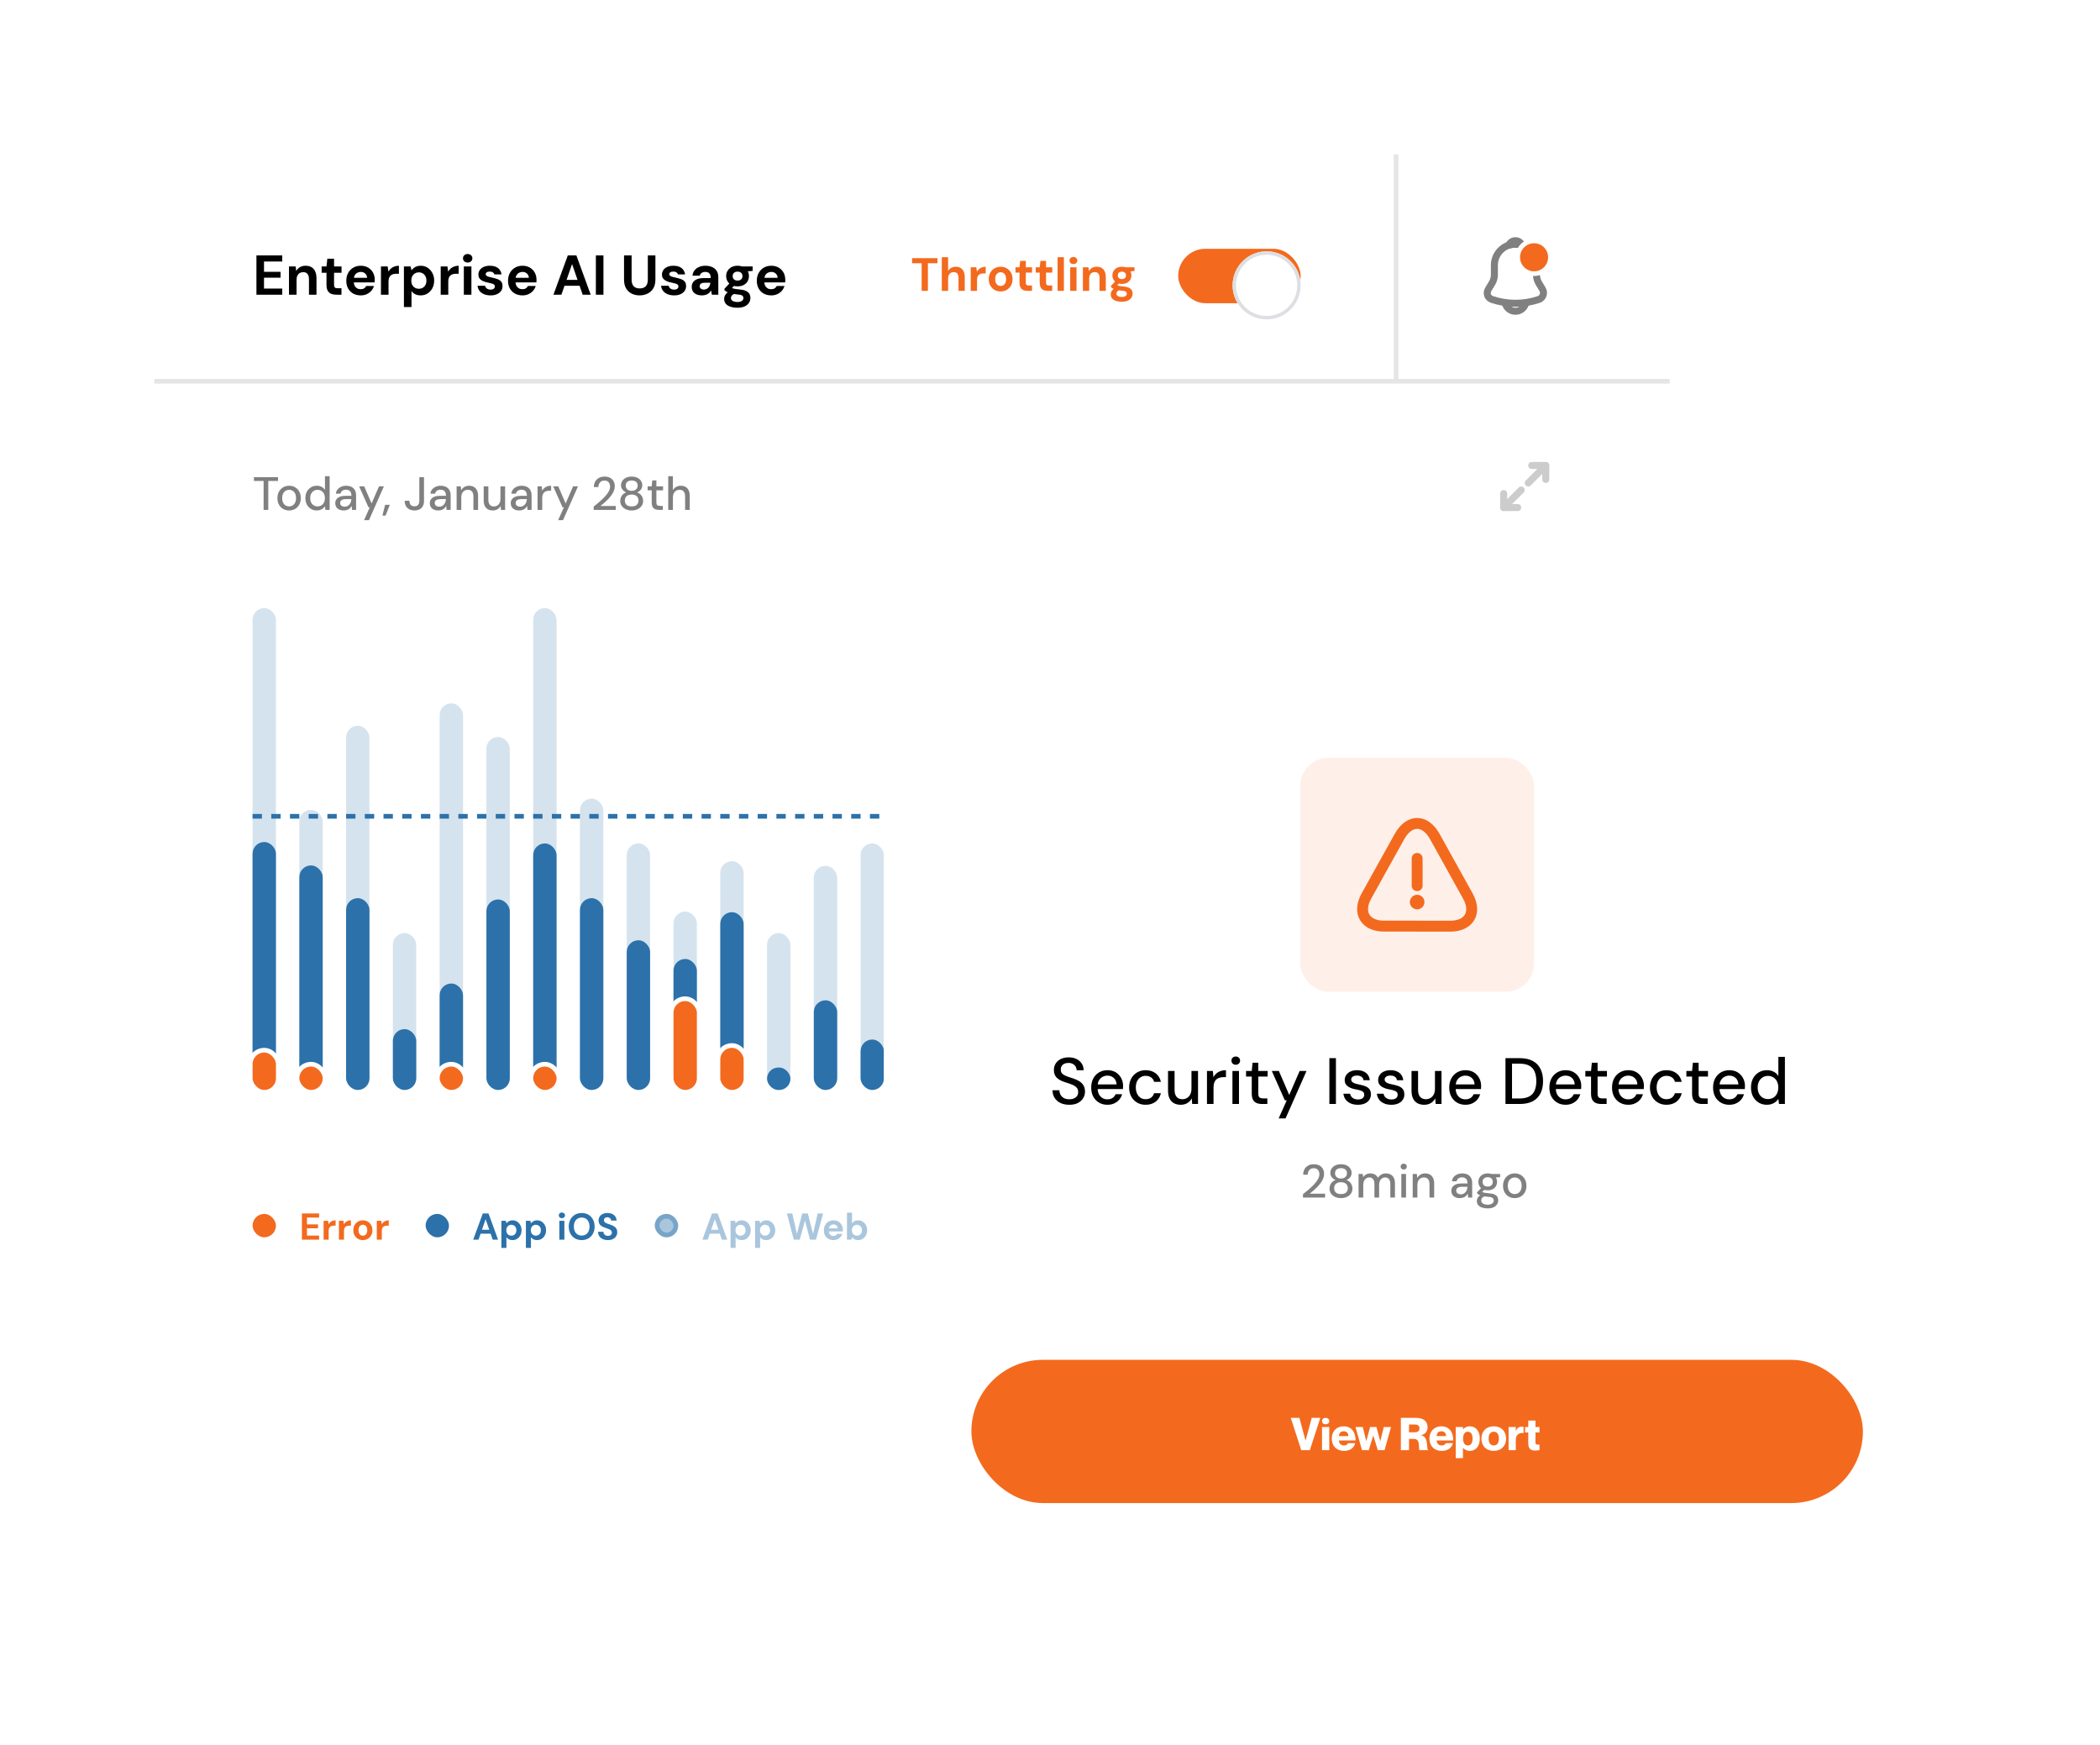 <svg width="449" height="373" viewBox="0 0 449 373" fill="none" xmlns="http://www.w3.org/2000/svg">
<g filter="url(#filter0_d_426_10928)">
<rect x="33" y="33" width="324" height="252" rx="12" fill="white"/>
</g>
<path d="M54.828 63V54.6H60.348V55.908H56.448V58.104H59.988V59.364H56.448V61.692H60.348V63H54.828ZM61.788 63V56.952H63.216L63.336 57.936C63.52 57.6 63.78 57.328 64.116 57.12C64.46 56.912 64.868 56.808 65.34 56.808C65.844 56.808 66.268 56.912 66.612 57.12C66.956 57.328 67.216 57.632 67.392 58.032C67.576 58.432 67.668 58.924 67.668 59.508V63H66.06V59.664C66.06 59.184 65.956 58.816 65.748 58.56C65.548 58.304 65.236 58.176 64.812 58.176C64.54 58.176 64.296 58.24 64.08 58.368C63.872 58.496 63.708 58.68 63.588 58.92C63.468 59.152 63.408 59.436 63.408 59.772V63H61.788ZM71.918 63C71.494 63 71.122 62.936 70.802 62.808C70.49 62.672 70.246 62.452 70.07 62.148C69.894 61.836 69.806 61.412 69.806 60.876V58.308H68.774V56.952H69.806L69.986 55.308H71.426V56.952H73.022V58.308H71.426V60.9C71.426 61.172 71.486 61.36 71.606 61.464C71.726 61.568 71.93 61.62 72.218 61.62H73.01V63H71.918ZM77.137 63.144C76.529 63.144 75.989 63.016 75.517 62.76C75.053 62.496 74.689 62.132 74.425 61.668C74.169 61.196 74.041 60.652 74.041 60.036C74.041 59.404 74.169 58.848 74.425 58.368C74.689 57.88 75.053 57.5 75.517 57.228C75.981 56.948 76.521 56.808 77.137 56.808C77.737 56.808 78.261 56.94 78.709 57.204C79.157 57.468 79.505 57.824 79.753 58.272C80.001 58.72 80.125 59.228 80.125 59.796C80.125 59.876 80.125 59.968 80.125 60.072C80.125 60.168 80.117 60.268 80.101 60.372H75.193V59.388H78.493C78.469 58.996 78.329 58.688 78.073 58.464C77.825 58.24 77.513 58.128 77.137 58.128C76.865 58.128 76.613 58.192 76.381 58.32C76.149 58.44 75.965 58.628 75.829 58.884C75.701 59.14 75.637 59.464 75.637 59.856V60.204C75.637 60.532 75.697 60.82 75.817 61.068C75.945 61.308 76.121 61.496 76.345 61.632C76.569 61.76 76.829 61.824 77.125 61.824C77.421 61.824 77.665 61.76 77.857 61.632C78.057 61.504 78.205 61.34 78.301 61.14H79.957C79.845 61.516 79.657 61.856 79.393 62.16C79.129 62.464 78.805 62.704 78.421 62.88C78.037 63.056 77.609 63.144 77.137 63.144ZM81.452 63V56.952H82.892L83.048 58.068C83.192 57.804 83.372 57.58 83.588 57.396C83.812 57.212 84.064 57.068 84.344 56.964C84.632 56.86 84.948 56.808 85.292 56.808V58.524H84.74C84.5 58.524 84.276 58.552 84.068 58.608C83.868 58.664 83.692 58.756 83.54 58.884C83.388 59.004 83.272 59.172 83.192 59.388C83.112 59.604 83.072 59.876 83.072 60.204V63H81.452ZM86.362 65.64V56.952H87.802L87.982 57.792C88.11 57.616 88.262 57.456 88.438 57.312C88.614 57.16 88.822 57.04 89.062 56.952C89.31 56.856 89.598 56.808 89.926 56.808C90.494 56.808 90.994 56.948 91.426 57.228C91.858 57.508 92.198 57.888 92.446 58.368C92.702 58.84 92.83 59.38 92.83 59.988C92.83 60.596 92.702 61.14 92.446 61.62C92.19 62.092 91.846 62.464 91.414 62.736C90.982 63.008 90.49 63.144 89.938 63.144C89.49 63.144 89.102 63.064 88.774 62.904C88.454 62.736 88.19 62.508 87.982 62.22V65.64H86.362ZM89.554 61.728C89.874 61.728 90.154 61.656 90.394 61.512C90.642 61.368 90.834 61.164 90.97 60.9C91.106 60.636 91.174 60.332 91.174 59.988C91.174 59.644 91.106 59.34 90.97 59.076C90.834 58.804 90.642 58.596 90.394 58.452C90.154 58.3 89.874 58.224 89.554 58.224C89.242 58.224 88.962 58.3 88.714 58.452C88.474 58.596 88.282 58.8 88.138 59.064C88.002 59.328 87.934 59.632 87.934 59.976C87.934 60.32 88.002 60.628 88.138 60.9C88.282 61.164 88.474 61.368 88.714 61.512C88.962 61.656 89.242 61.728 89.554 61.728ZM94.226 63V56.952H95.666L95.822 58.068C95.966 57.804 96.146 57.58 96.362 57.396C96.586 57.212 96.838 57.068 97.118 56.964C97.406 56.86 97.722 56.808 98.066 56.808V58.524H97.514C97.274 58.524 97.05 58.552 96.842 58.608C96.642 58.664 96.466 58.756 96.314 58.884C96.162 59.004 96.046 59.172 95.966 59.388C95.886 59.604 95.846 59.876 95.846 60.204V63H94.226ZM99.172 63V56.952H100.792V63H99.172ZM99.988 56.124C99.7 56.124 99.46 56.04 99.268 55.872C99.084 55.696 98.992 55.476 98.992 55.212C98.992 54.948 99.084 54.732 99.268 54.564C99.46 54.388 99.7 54.3 99.988 54.3C100.284 54.3 100.524 54.388 100.708 54.564C100.9 54.732 100.996 54.948 100.996 55.212C100.996 55.476 100.9 55.696 100.708 55.872C100.524 56.04 100.284 56.124 99.988 56.124ZM104.901 63.144C104.349 63.144 103.869 63.056 103.461 62.88C103.053 62.704 102.733 62.46 102.501 62.148C102.269 61.836 102.137 61.484 102.105 61.092H103.713C103.753 61.244 103.821 61.384 103.917 61.512C104.013 61.632 104.141 61.728 104.301 61.8C104.461 61.872 104.653 61.908 104.877 61.908C105.093 61.908 105.269 61.88 105.405 61.824C105.541 61.76 105.641 61.676 105.705 61.572C105.777 61.468 105.813 61.36 105.813 61.248C105.813 61.08 105.765 60.952 105.669 60.864C105.573 60.768 105.433 60.692 105.249 60.636C105.065 60.58 104.841 60.524 104.577 60.468C104.289 60.412 104.005 60.344 103.725 60.264C103.453 60.176 103.209 60.068 102.993 59.94C102.777 59.812 102.605 59.648 102.477 59.448C102.349 59.248 102.285 59 102.285 58.704C102.285 58.344 102.381 58.024 102.573 57.744C102.765 57.456 103.045 57.228 103.413 57.06C103.781 56.892 104.225 56.808 104.745 56.808C105.473 56.808 106.049 56.972 106.473 57.3C106.897 57.628 107.149 58.08 107.229 58.656H105.705C105.657 58.472 105.549 58.328 105.381 58.224C105.221 58.112 105.005 58.056 104.733 58.056C104.445 58.056 104.225 58.108 104.073 58.212C103.921 58.316 103.845 58.452 103.845 58.62C103.845 58.732 103.893 58.832 103.989 58.92C104.093 59.008 104.237 59.084 104.421 59.148C104.605 59.204 104.829 59.26 105.093 59.316C105.557 59.412 105.965 59.524 106.317 59.652C106.669 59.772 106.945 59.948 107.145 60.18C107.345 60.404 107.445 60.732 107.445 61.164C107.445 61.548 107.341 61.892 107.133 62.196C106.925 62.492 106.629 62.724 106.245 62.892C105.869 63.06 105.421 63.144 104.901 63.144ZM111.719 63.144C111.111 63.144 110.571 63.016 110.099 62.76C109.635 62.496 109.271 62.132 109.007 61.668C108.751 61.196 108.623 60.652 108.623 60.036C108.623 59.404 108.751 58.848 109.007 58.368C109.271 57.88 109.635 57.5 110.099 57.228C110.563 56.948 111.103 56.808 111.719 56.808C112.319 56.808 112.843 56.94 113.291 57.204C113.739 57.468 114.087 57.824 114.335 58.272C114.583 58.72 114.707 59.228 114.707 59.796C114.707 59.876 114.707 59.968 114.707 60.072C114.707 60.168 114.699 60.268 114.683 60.372H109.775V59.388H113.075C113.051 58.996 112.911 58.688 112.655 58.464C112.407 58.24 112.095 58.128 111.719 58.128C111.447 58.128 111.195 58.192 110.963 58.32C110.731 58.44 110.547 58.628 110.411 58.884C110.283 59.14 110.219 59.464 110.219 59.856V60.204C110.219 60.532 110.279 60.82 110.399 61.068C110.527 61.308 110.703 61.496 110.927 61.632C111.151 61.76 111.411 61.824 111.707 61.824C112.003 61.824 112.247 61.76 112.439 61.632C112.639 61.504 112.787 61.34 112.883 61.14H114.539C114.427 61.516 114.239 61.856 113.975 62.16C113.711 62.464 113.387 62.704 113.003 62.88C112.619 63.056 112.191 63.144 111.719 63.144ZM118.33 63L121.402 54.6H123.238L126.298 63H124.582L122.314 56.448L120.034 63H118.33ZM119.686 61.092L120.118 59.832H124.39L124.81 61.092H119.686ZM127.402 63V54.6H129.022V63H127.402ZM136.748 63.144C136.132 63.144 135.572 63.02 135.068 62.772C134.564 62.524 134.164 62.152 133.868 61.656C133.572 61.16 133.424 60.528 133.424 59.76V54.6H135.044V59.772C135.044 60.188 135.112 60.54 135.248 60.828C135.384 61.108 135.58 61.316 135.836 61.452C136.1 61.588 136.412 61.656 136.772 61.656C137.14 61.656 137.452 61.588 137.708 61.452C137.972 61.316 138.172 61.108 138.308 60.828C138.444 60.54 138.512 60.188 138.512 59.772V54.6H140.132V59.76C140.132 60.528 139.98 61.16 139.676 61.656C139.372 62.152 138.96 62.524 138.44 62.772C137.928 63.02 137.364 63.144 136.748 63.144ZM144.147 63.144C143.595 63.144 143.115 63.056 142.707 62.88C142.299 62.704 141.979 62.46 141.747 62.148C141.515 61.836 141.383 61.484 141.351 61.092H142.959C142.999 61.244 143.067 61.384 143.163 61.512C143.259 61.632 143.387 61.728 143.547 61.8C143.707 61.872 143.899 61.908 144.123 61.908C144.339 61.908 144.515 61.88 144.651 61.824C144.787 61.76 144.887 61.676 144.951 61.572C145.023 61.468 145.059 61.36 145.059 61.248C145.059 61.08 145.011 60.952 144.915 60.864C144.819 60.768 144.679 60.692 144.495 60.636C144.311 60.58 144.087 60.524 143.823 60.468C143.535 60.412 143.251 60.344 142.971 60.264C142.699 60.176 142.455 60.068 142.239 59.94C142.023 59.812 141.851 59.648 141.723 59.448C141.595 59.248 141.531 59 141.531 58.704C141.531 58.344 141.627 58.024 141.819 57.744C142.011 57.456 142.291 57.228 142.659 57.06C143.027 56.892 143.471 56.808 143.991 56.808C144.719 56.808 145.295 56.972 145.719 57.3C146.143 57.628 146.395 58.08 146.475 58.656H144.951C144.903 58.472 144.795 58.328 144.627 58.224C144.467 58.112 144.251 58.056 143.979 58.056C143.691 58.056 143.471 58.108 143.319 58.212C143.167 58.316 143.091 58.452 143.091 58.62C143.091 58.732 143.139 58.832 143.235 58.92C143.339 59.008 143.483 59.084 143.667 59.148C143.851 59.204 144.075 59.26 144.339 59.316C144.803 59.412 145.211 59.524 145.563 59.652C145.915 59.772 146.191 59.948 146.391 60.18C146.591 60.404 146.691 60.732 146.691 61.164C146.691 61.548 146.587 61.892 146.379 62.196C146.171 62.492 145.875 62.724 145.491 62.892C145.115 63.06 144.667 63.144 144.147 63.144ZM150.102 63.144C149.598 63.144 149.182 63.064 148.854 62.904C148.526 62.736 148.282 62.516 148.122 62.244C147.97 61.964 147.894 61.656 147.894 61.32C147.894 60.952 147.986 60.628 148.17 60.348C148.362 60.068 148.646 59.848 149.022 59.688C149.406 59.528 149.886 59.448 150.462 59.448H151.962C151.962 59.152 151.922 58.908 151.842 58.716C151.762 58.516 151.638 58.368 151.47 58.272C151.302 58.176 151.078 58.128 150.798 58.128C150.494 58.128 150.234 58.196 150.018 58.332C149.81 58.46 149.682 58.66 149.634 58.932H148.062C148.102 58.5 148.242 58.128 148.482 57.816C148.73 57.496 149.054 57.248 149.454 57.072C149.862 56.896 150.314 56.808 150.81 56.808C151.378 56.808 151.87 56.904 152.286 57.096C152.702 57.288 153.022 57.564 153.246 57.924C153.47 58.284 153.582 58.728 153.582 59.256V63H152.214L152.034 62.076C151.946 62.236 151.842 62.38 151.722 62.508C151.602 62.636 151.462 62.748 151.302 62.844C151.142 62.94 150.962 63.012 150.762 63.06C150.562 63.116 150.342 63.144 150.102 63.144ZM150.486 61.896C150.694 61.896 150.878 61.86 151.038 61.788C151.206 61.708 151.35 61.604 151.47 61.476C151.59 61.34 151.682 61.188 151.746 61.02C151.818 60.844 151.866 60.656 151.89 60.456V60.444H150.654C150.406 60.444 150.202 60.476 150.042 60.54C149.89 60.596 149.778 60.68 149.706 60.792C149.634 60.904 149.598 61.032 149.598 61.176C149.598 61.336 149.634 61.468 149.706 61.572C149.778 61.676 149.882 61.756 150.018 61.812C150.154 61.868 150.31 61.896 150.486 61.896ZM157.697 65.784C157.121 65.784 156.617 65.712 156.185 65.568C155.753 65.432 155.417 65.22 155.177 64.932C154.945 64.652 154.829 64.304 154.829 63.888C154.829 63.608 154.901 63.344 155.045 63.096C155.189 62.848 155.397 62.624 155.669 62.424C155.949 62.216 156.297 62.04 156.713 61.896L157.325 62.688C156.957 62.808 156.689 62.956 156.521 63.132C156.361 63.316 156.281 63.512 156.281 63.72C156.281 63.904 156.341 64.06 156.461 64.188C156.589 64.316 156.757 64.408 156.965 64.464C157.181 64.528 157.421 64.56 157.685 64.56C157.941 64.56 158.161 64.528 158.345 64.464C158.537 64.4 158.685 64.304 158.789 64.176C158.901 64.056 158.957 63.912 158.957 63.744C158.957 63.528 158.881 63.352 158.729 63.216C158.577 63.08 158.273 62.996 157.817 62.964C157.409 62.932 157.045 62.888 156.725 62.832C156.413 62.768 156.137 62.696 155.897 62.616C155.657 62.528 155.453 62.432 155.285 62.328C155.125 62.224 154.993 62.12 154.889 62.016V61.74L156.173 60.36L157.337 60.732L155.825 62.22L156.281 61.428C156.369 61.476 156.453 61.524 156.533 61.572C156.621 61.612 156.729 61.652 156.857 61.692C156.985 61.724 157.153 61.756 157.361 61.788C157.569 61.82 157.833 61.848 158.153 61.872C158.681 61.92 159.113 62.02 159.449 62.172C159.793 62.324 160.045 62.528 160.205 62.784C160.365 63.032 160.445 63.34 160.445 63.708C160.445 64.068 160.345 64.404 160.145 64.716C159.953 65.036 159.653 65.292 159.245 65.484C158.837 65.684 158.321 65.784 157.697 65.784ZM157.697 61.212C157.193 61.212 156.757 61.116 156.389 60.924C156.029 60.724 155.749 60.46 155.549 60.132C155.357 59.796 155.261 59.424 155.261 59.016C155.261 58.608 155.357 58.24 155.549 57.912C155.749 57.576 156.029 57.308 156.389 57.108C156.757 56.908 157.193 56.808 157.697 56.808C158.209 56.808 158.645 56.908 159.005 57.108C159.373 57.308 159.653 57.576 159.845 57.912C160.037 58.24 160.133 58.608 160.133 59.016C160.133 59.424 160.037 59.796 159.845 60.132C159.653 60.46 159.373 60.724 159.005 60.924C158.645 61.116 158.209 61.212 157.697 61.212ZM157.697 59.976C158.009 59.976 158.261 59.896 158.453 59.736C158.645 59.576 158.741 59.34 158.741 59.028C158.741 58.716 158.645 58.48 158.453 58.32C158.261 58.152 158.009 58.068 157.697 58.068C157.393 58.068 157.141 58.152 156.941 58.32C156.749 58.48 156.653 58.716 156.653 59.028C156.653 59.34 156.749 59.576 156.941 59.736C157.141 59.896 157.393 59.976 157.697 59.976ZM158.705 58.104L158.441 56.952H160.925V57.912L158.705 58.104ZM164.911 63.144C164.303 63.144 163.763 63.016 163.291 62.76C162.827 62.496 162.463 62.132 162.199 61.668C161.943 61.196 161.815 60.652 161.815 60.036C161.815 59.404 161.943 58.848 162.199 58.368C162.463 57.88 162.827 57.5 163.291 57.228C163.755 56.948 164.295 56.808 164.911 56.808C165.511 56.808 166.035 56.94 166.483 57.204C166.931 57.468 167.279 57.824 167.527 58.272C167.775 58.72 167.899 59.228 167.899 59.796C167.899 59.876 167.899 59.968 167.899 60.072C167.899 60.168 167.891 60.268 167.875 60.372H162.967V59.388H166.267C166.243 58.996 166.103 58.688 165.847 58.464C165.599 58.24 165.287 58.128 164.911 58.128C164.639 58.128 164.387 58.192 164.155 58.32C163.923 58.44 163.739 58.628 163.603 58.884C163.475 59.14 163.411 59.464 163.411 59.856V60.204C163.411 60.532 163.471 60.82 163.591 61.068C163.719 61.308 163.895 61.496 164.119 61.632C164.343 61.76 164.603 61.824 164.899 61.824C165.195 61.824 165.439 61.76 165.631 61.632C165.831 61.504 165.979 61.34 166.075 61.14H167.731C167.619 61.516 167.431 61.856 167.167 62.16C166.903 62.464 166.579 62.704 166.195 62.88C165.811 63.056 165.383 63.144 164.911 63.144Z" fill="black"/>
<line x1="357" y1="81.5" x2="33" y2="81.5" stroke="#E5E5E5"/>
<line x1="298.5" y1="81" x2="298.5" y2="33" stroke="#E5E5E5"/>
<path d="M330.5 102.5V99.5H327.5" stroke="#CCCCCC" stroke-width="1.5" stroke-linecap="round" stroke-linejoin="round"/>
<path d="M321.5 105.5V108.5H324.5" stroke="#CCCCCC" stroke-width="1.5" stroke-linecap="round" stroke-linejoin="round"/>
<path d="M330.5 99.5L326.75 103.25" stroke="#CCCCCC" stroke-width="1.5" stroke-linecap="round" stroke-linejoin="round"/>
<path d="M325.25 104.75L321.5 108.5" stroke="#CCCCCC" stroke-width="1.5" stroke-linecap="round" stroke-linejoin="round"/>
<rect x="54" y="130" width="5" height="103" rx="2.5" fill="#D5E3EE"/>
<rect x="54" y="180" width="5" height="53" rx="2.5" fill="#2C71AA"/>
<rect x="53.5" y="224.5" width="6" height="9" rx="3" fill="#F36A1E" stroke="white"/>
<rect x="64" y="173.116" width="5" height="59.884" rx="2.5" fill="#D5E3EE"/>
<rect x="64" y="185" width="5" height="48" rx="2.5" fill="#2C71AA"/>
<rect x="63.5" y="227.5" width="6" height="6" rx="3" fill="#F36A1E" stroke="white"/>
<rect x="74" y="155.151" width="5" height="77.849" rx="2.5" fill="#D5E3EE"/>
<rect x="74" y="192" width="5" height="41" rx="2.5" fill="#2C71AA"/>
<rect x="84" y="199.465" width="5" height="33.535" rx="2.5" fill="#D5E3EE"/>
<rect x="84" y="220" width="5" height="13" rx="2.5" fill="#2C71AA"/>
<rect x="94" y="150.36" width="5" height="82.639" rx="2.5" fill="#D5E3EE"/>
<rect x="94" y="210.244" width="5" height="22.756" rx="2.5" fill="#2C71AA"/>
<rect x="93.5" y="227.5" width="6" height="6" rx="3" fill="#F36A1E" stroke="white"/>
<rect x="104" y="157.547" width="5" height="75.454" rx="2.5" fill="#D5E3EE"/>
<rect x="104" y="192.279" width="5" height="40.721" rx="2.5" fill="#2C71AA"/>
<rect x="114" y="130" width="5" height="103" rx="2.5" fill="#D5E3EE"/>
<rect x="114" y="180.302" width="5" height="52.698" rx="2.5" fill="#2C71AA"/>
<rect x="113.5" y="227.5" width="6" height="6" rx="3" fill="#F36A1E" stroke="white"/>
<rect x="124" y="170.721" width="5" height="62.279" rx="2.5" fill="#D5E3EE"/>
<rect x="124" y="192" width="5" height="41" rx="2.5" fill="#2C71AA"/>
<rect x="134" y="180.302" width="5" height="52.698" rx="2.5" fill="#D5E3EE"/>
<rect x="134" y="201" width="5" height="32" rx="2.5" fill="#2C71AA"/>
<rect x="144" y="194.872" width="5" height="37.128" rx="2.5" fill="#D5E3EE"/>
<rect x="144" y="205" width="5" height="27" rx="2.5" fill="#2C71AA"/>
<rect x="143.5" y="213.5" width="6" height="20" rx="3" fill="#F36A1E" stroke="white"/>
<rect x="154" y="184.093" width="5" height="47.907" rx="2.5" fill="#D5E3EE"/>
<rect x="154" y="195" width="5" height="37" rx="2.5" fill="#2C71AA"/>
<rect x="153.5" y="223.5" width="6" height="10" rx="3" fill="#F36A1E" stroke="white"/>
<rect x="164" y="199.465" width="5" height="33.535" rx="2.5" fill="#D5E3EE"/>
<rect x="164" y="228.209" width="5" height="4.791" rx="2.395" fill="#2C71AA"/>
<rect x="174" y="185.093" width="5" height="47.907" rx="2.5" fill="#D5E3EE"/>
<rect x="174" y="213.837" width="5" height="19.163" rx="2.5" fill="#2C71AA"/>
<rect x="184" y="180.302" width="5" height="52.698" rx="2.5" fill="#D5E3EE"/>
<rect x="184" y="222.221" width="5" height="10.779" rx="2.5" fill="#2C71AA"/>
<rect x="194" y="199.465" width="5" height="33.535" rx="2.5" fill="#D5E3EE"/>
<rect x="194" y="228.209" width="5" height="4.791" rx="2.395" fill="#2C71AA"/>
<line x1="54" y1="174.5" x2="199" y2="174.5" stroke="#2C71AA" stroke-dasharray="2 2"/>
<path d="M56.36 109V102.82H54.29V102H59.44V102.82H57.36V109H56.36ZM61.804 109.12C61.331 109.12 60.904 109.01 60.524 108.79C60.151 108.57 59.854 108.263 59.634 107.87C59.421 107.47 59.314 107.01 59.314 106.49C59.314 105.957 59.424 105.493 59.644 105.1C59.864 104.7 60.164 104.39 60.544 104.17C60.924 103.95 61.351 103.84 61.824 103.84C62.304 103.84 62.731 103.95 63.104 104.17C63.478 104.39 63.771 104.697 63.984 105.09C64.204 105.483 64.314 105.947 64.314 106.48C64.314 107.013 64.204 107.477 63.984 107.87C63.771 108.263 63.474 108.57 63.094 108.79C62.714 109.01 62.284 109.12 61.804 109.12ZM61.804 108.26C62.078 108.26 62.324 108.193 62.544 108.06C62.771 107.927 62.951 107.73 63.084 107.47C63.224 107.203 63.294 106.873 63.294 106.48C63.294 106.087 63.228 105.76 63.094 105.5C62.961 105.233 62.781 105.033 62.554 104.9C62.334 104.767 62.091 104.7 61.824 104.7C61.558 104.7 61.311 104.767 61.084 104.9C60.858 105.033 60.674 105.233 60.534 105.5C60.401 105.76 60.334 106.087 60.334 106.48C60.334 106.873 60.401 107.203 60.534 107.47C60.674 107.73 60.854 107.927 61.074 108.06C61.301 108.193 61.544 108.26 61.804 108.26ZM67.731 109.12C67.251 109.12 66.827 109.007 66.46 108.78C66.094 108.547 65.807 108.233 65.6 107.84C65.4 107.44 65.3 106.987 65.3 106.48C65.3 105.967 65.4 105.513 65.6 105.12C65.807 104.727 66.094 104.417 66.46 104.19C66.834 103.957 67.26 103.84 67.74 103.84C68.134 103.84 68.481 103.92 68.781 104.08C69.081 104.233 69.314 104.453 69.481 104.74V101.8H70.481V109H69.581L69.481 108.22C69.38 108.373 69.251 108.52 69.091 108.66C68.93 108.793 68.737 108.903 68.51 108.99C68.284 109.077 68.024 109.12 67.731 109.12ZM67.891 108.25C68.204 108.25 68.481 108.177 68.721 108.03C68.96 107.883 69.144 107.677 69.27 107.41C69.404 107.143 69.471 106.833 69.471 106.48C69.471 106.127 69.404 105.82 69.27 105.56C69.144 105.293 68.96 105.087 68.721 104.94C68.481 104.787 68.204 104.71 67.891 104.71C67.591 104.71 67.32 104.787 67.081 104.94C66.841 105.087 66.654 105.293 66.52 105.56C66.387 105.82 66.32 106.127 66.32 106.48C66.32 106.833 66.387 107.143 66.52 107.41C66.654 107.677 66.841 107.883 67.081 108.03C67.32 108.177 67.591 108.25 67.891 108.25ZM73.518 109.12C73.105 109.12 72.761 109.05 72.488 108.91C72.215 108.77 72.011 108.583 71.878 108.35C71.745 108.11 71.678 107.853 71.678 107.58C71.678 107.247 71.765 106.963 71.938 106.73C72.111 106.49 72.358 106.307 72.678 106.18C72.998 106.053 73.381 105.99 73.828 105.99H75.138C75.138 105.697 75.095 105.453 75.008 105.26C74.921 105.067 74.791 104.923 74.618 104.83C74.451 104.73 74.238 104.68 73.978 104.68C73.678 104.68 73.421 104.753 73.208 104.9C72.995 105.04 72.861 105.25 72.808 105.53H71.808C71.848 105.177 71.968 104.877 72.168 104.63C72.375 104.377 72.638 104.183 72.958 104.05C73.278 103.91 73.618 103.84 73.978 103.84C74.451 103.84 74.848 103.923 75.168 104.09C75.488 104.257 75.728 104.493 75.888 104.8C76.055 105.1 76.138 105.46 76.138 105.88V109H75.268L75.188 108.15C75.115 108.283 75.028 108.41 74.928 108.53C74.828 108.65 74.708 108.753 74.568 108.84C74.435 108.927 74.278 108.993 74.098 109.04C73.925 109.093 73.731 109.12 73.518 109.12ZM73.708 108.31C73.921 108.31 74.115 108.267 74.288 108.18C74.461 108.093 74.608 107.977 74.728 107.83C74.855 107.677 74.948 107.507 75.008 107.32C75.075 107.127 75.111 106.93 75.118 106.73V106.7H73.928C73.641 106.7 73.408 106.737 73.228 106.81C73.055 106.877 72.928 106.97 72.848 107.09C72.768 107.21 72.728 107.35 72.728 107.51C72.728 107.677 72.765 107.82 72.838 107.94C72.918 108.053 73.031 108.143 73.178 108.21C73.325 108.277 73.501 108.31 73.708 108.31ZM77.838 111.2L79.068 108.44H78.778L76.788 103.96H77.868L79.448 107.62L81.038 103.96H82.088L78.888 111.2H77.838ZM81.766 110.23L82.336 107.92H83.346L82.436 110.23H81.766ZM88.636 109.12C88.203 109.12 87.829 109.04 87.516 108.88C87.203 108.713 86.959 108.473 86.786 108.16C86.613 107.847 86.526 107.473 86.526 107.04H87.536C87.536 107.267 87.573 107.47 87.646 107.65C87.719 107.83 87.833 107.973 87.986 108.08C88.146 108.18 88.356 108.23 88.616 108.23C88.876 108.23 89.079 108.18 89.226 108.08C89.379 107.98 89.489 107.847 89.556 107.68C89.623 107.507 89.656 107.31 89.656 107.09V102H90.656V107.09C90.656 107.737 90.476 108.237 90.116 108.59C89.756 108.943 89.263 109.12 88.636 109.12ZM93.733 109.12C93.32 109.12 92.976 109.05 92.703 108.91C92.43 108.77 92.226 108.583 92.093 108.35C91.96 108.11 91.893 107.853 91.893 107.58C91.893 107.247 91.98 106.963 92.153 106.73C92.326 106.49 92.573 106.307 92.893 106.18C93.213 106.053 93.596 105.99 94.043 105.99H95.353C95.353 105.697 95.309 105.453 95.223 105.26C95.136 105.067 95.006 104.923 94.833 104.83C94.666 104.73 94.453 104.68 94.193 104.68C93.893 104.68 93.636 104.753 93.423 104.9C93.21 105.04 93.076 105.25 93.023 105.53H92.023C92.063 105.177 92.183 104.877 92.383 104.63C92.59 104.377 92.853 104.183 93.173 104.05C93.493 103.91 93.833 103.84 94.193 103.84C94.666 103.84 95.063 103.923 95.383 104.09C95.703 104.257 95.943 104.493 96.103 104.8C96.269 105.1 96.353 105.46 96.353 105.88V109H95.483L95.403 108.15C95.329 108.283 95.243 108.41 95.143 108.53C95.043 108.65 94.923 108.753 94.783 108.84C94.65 108.927 94.493 108.993 94.313 109.04C94.139 109.093 93.946 109.12 93.733 109.12ZM93.923 108.31C94.136 108.31 94.329 108.267 94.503 108.18C94.676 108.093 94.823 107.977 94.943 107.83C95.07 107.677 95.163 107.507 95.223 107.32C95.29 107.127 95.326 106.93 95.333 106.73V106.7H94.143C93.856 106.7 93.623 106.737 93.443 106.81C93.269 106.877 93.143 106.97 93.063 107.09C92.983 107.21 92.943 107.35 92.943 107.51C92.943 107.677 92.98 107.82 93.053 107.94C93.133 108.053 93.246 108.143 93.393 108.21C93.54 108.277 93.716 108.31 93.923 108.31ZM97.629 109V103.96H98.529L98.589 104.82C98.749 104.52 98.976 104.283 99.269 104.11C99.563 103.93 99.899 103.84 100.279 103.84C100.679 103.84 101.023 103.92 101.309 104.08C101.596 104.24 101.819 104.483 101.979 104.81C102.139 105.13 102.219 105.533 102.219 106.02V109H101.219V106.12C101.219 105.653 101.116 105.3 100.909 105.06C100.703 104.82 100.403 104.7 100.009 104.7C99.749 104.7 99.516 104.763 99.309 104.89C99.103 105.01 98.936 105.19 98.809 105.43C98.689 105.67 98.629 105.963 98.629 106.31V109H97.629ZM105.348 109.12C104.955 109.12 104.612 109.04 104.318 108.88C104.032 108.72 103.808 108.48 103.648 108.16C103.495 107.84 103.418 107.437 103.418 106.95V103.96H104.418V106.84C104.418 107.313 104.522 107.67 104.728 107.91C104.935 108.15 105.232 108.27 105.618 108.27C105.878 108.27 106.112 108.207 106.318 108.08C106.532 107.953 106.698 107.77 106.818 107.53C106.938 107.29 106.998 106.997 106.998 106.65V103.96H107.998V109H107.108L107.038 108.14C106.885 108.447 106.662 108.687 106.368 108.86C106.075 109.033 105.735 109.12 105.348 109.12ZM111.038 109.12C110.624 109.12 110.281 109.05 110.007 108.91C109.734 108.77 109.531 108.583 109.398 108.35C109.264 108.11 109.198 107.853 109.198 107.58C109.198 107.247 109.284 106.963 109.458 106.73C109.631 106.49 109.878 106.307 110.198 106.18C110.518 106.053 110.901 105.99 111.348 105.99H112.658C112.658 105.697 112.614 105.453 112.528 105.26C112.441 105.067 112.311 104.923 112.138 104.83C111.971 104.73 111.758 104.68 111.498 104.68C111.198 104.68 110.941 104.753 110.728 104.9C110.514 105.04 110.381 105.25 110.328 105.53H109.328C109.368 105.177 109.488 104.877 109.688 104.63C109.894 104.377 110.158 104.183 110.478 104.05C110.798 103.91 111.138 103.84 111.498 103.84C111.971 103.84 112.368 103.923 112.688 104.09C113.008 104.257 113.248 104.493 113.408 104.8C113.574 105.1 113.658 105.46 113.658 105.88V109H112.788L112.708 108.15C112.634 108.283 112.548 108.41 112.448 108.53C112.348 108.65 112.228 108.753 112.088 108.84C111.954 108.927 111.798 108.993 111.618 109.04C111.444 109.093 111.251 109.12 111.038 109.12ZM111.228 108.31C111.441 108.31 111.634 108.267 111.808 108.18C111.981 108.093 112.128 107.977 112.248 107.83C112.374 107.677 112.468 107.507 112.528 107.32C112.594 107.127 112.631 106.93 112.638 106.73V106.7H111.448C111.161 106.7 110.928 106.737 110.748 106.81C110.574 106.877 110.448 106.97 110.368 107.09C110.288 107.21 110.248 107.35 110.248 107.51C110.248 107.677 110.284 107.82 110.358 107.94C110.438 108.053 110.551 108.143 110.698 108.21C110.844 108.277 111.021 108.31 111.228 108.31ZM114.934 109V103.96H115.834L115.924 104.91C116.037 104.683 116.184 104.493 116.364 104.34C116.544 104.18 116.754 104.057 116.994 103.97C117.241 103.883 117.521 103.84 117.834 103.84V104.9H117.474C117.267 104.9 117.071 104.927 116.884 104.98C116.697 105.027 116.531 105.11 116.384 105.23C116.244 105.35 116.134 105.513 116.054 105.72C115.974 105.927 115.934 106.183 115.934 106.49V109H114.934ZM119.332 111.2L120.562 108.44H120.272L118.282 103.96H119.362L120.942 107.62L122.532 103.96H123.582L120.382 111.2H119.332ZM126.934 109V108.28C127.4 107.92 127.844 107.557 128.264 107.19C128.684 106.823 129.057 106.46 129.384 106.1C129.717 105.733 129.977 105.377 130.164 105.03C130.35 104.677 130.444 104.34 130.444 104.02C130.444 103.793 130.404 103.583 130.324 103.39C130.244 103.197 130.117 103.04 129.944 102.92C129.77 102.793 129.534 102.73 129.234 102.73C128.947 102.73 128.707 102.793 128.514 102.92C128.327 103.047 128.184 103.217 128.084 103.43C127.99 103.637 127.944 103.867 127.944 104.12H126.974C126.98 103.64 127.084 103.233 127.284 102.9C127.484 102.567 127.754 102.313 128.094 102.14C128.44 101.967 128.827 101.88 129.254 101.88C129.7 101.88 130.087 101.963 130.414 102.13C130.74 102.29 130.994 102.527 131.174 102.84C131.354 103.147 131.444 103.523 131.444 103.97C131.444 104.29 131.38 104.61 131.254 104.93C131.127 105.243 130.954 105.55 130.734 105.85C130.52 106.15 130.28 106.44 130.014 106.72C129.747 106.993 129.47 107.253 129.184 107.5C128.904 107.747 128.634 107.97 128.374 108.17H131.664V109H126.934ZM135.059 109.12C134.599 109.12 134.182 109.037 133.809 108.87C133.442 108.697 133.149 108.457 132.929 108.15C132.715 107.843 132.609 107.487 132.609 107.08C132.609 106.793 132.662 106.53 132.769 106.29C132.875 106.043 133.025 105.83 133.219 105.65C133.412 105.47 133.639 105.34 133.899 105.26C133.552 105.12 133.279 104.913 133.079 104.64C132.879 104.367 132.779 104.067 132.779 103.74C132.779 103.4 132.869 103.09 133.049 102.81C133.229 102.53 133.489 102.307 133.829 102.14C134.169 101.967 134.579 101.88 135.059 101.88C135.539 101.88 135.949 101.967 136.289 102.14C136.629 102.307 136.885 102.53 137.059 102.81C137.239 103.09 137.329 103.4 137.329 103.74C137.329 104.067 137.229 104.37 137.029 104.65C136.835 104.923 136.565 105.127 136.219 105.26C136.479 105.34 136.705 105.47 136.899 105.65C137.092 105.83 137.242 106.043 137.349 106.29C137.455 106.53 137.509 106.793 137.509 107.08C137.509 107.487 137.399 107.843 137.179 108.15C136.965 108.457 136.672 108.697 136.299 108.87C135.932 109.037 135.519 109.12 135.059 109.12ZM135.059 108.26C135.545 108.26 135.909 108.147 136.149 107.92C136.395 107.687 136.519 107.383 136.519 107.01C136.519 106.59 136.385 106.27 136.119 106.05C135.859 105.83 135.505 105.72 135.059 105.72C134.612 105.72 134.255 105.83 133.989 106.05C133.729 106.27 133.599 106.59 133.599 107.01C133.599 107.383 133.719 107.687 133.959 107.92C134.205 108.147 134.572 108.26 135.059 108.26ZM135.059 104.93C135.452 104.93 135.762 104.827 135.989 104.62C136.222 104.413 136.339 104.15 136.339 103.83C136.339 103.463 136.225 103.187 135.999 103C135.772 102.813 135.459 102.72 135.059 102.72C134.665 102.72 134.355 102.813 134.129 103C133.902 103.187 133.789 103.463 133.789 103.83C133.789 104.15 133.902 104.413 134.129 104.62C134.355 104.827 134.665 104.93 135.059 104.93ZM140.901 109C140.581 109 140.304 108.95 140.071 108.85C139.837 108.75 139.657 108.583 139.531 108.35C139.404 108.117 139.341 107.8 139.341 107.4V104.81H138.471V103.96H139.341L139.461 102.7H140.341V103.96H141.771V104.81H140.341V107.41C140.341 107.697 140.401 107.893 140.521 108C140.641 108.1 140.847 108.15 141.141 108.15H141.721V109H140.901ZM142.873 109V101.8H143.873V104.78C144.04 104.487 144.27 104.257 144.563 104.09C144.863 103.923 145.193 103.84 145.553 103.84C145.953 103.84 146.297 103.923 146.583 104.09C146.87 104.25 147.09 104.493 147.243 104.82C147.397 105.14 147.473 105.543 147.473 106.03V109H146.483V106.13C146.483 105.663 146.383 105.31 146.183 105.07C145.983 104.823 145.687 104.7 145.293 104.7C145.027 104.7 144.787 104.763 144.573 104.89C144.36 105.017 144.19 105.203 144.063 105.45C143.937 105.69 143.873 105.983 143.873 106.33V109H142.873Z" fill="#808080"/>
<rect x="54" y="259.5" width="5" height="5" rx="2.5" fill="#F36A1E"/>
<path d="M64.552 265V259.4H68.232V260.272H65.632V261.736H67.992V262.576H65.632V264.128H68.232V265H64.552ZM69.192 265V260.968H70.152L70.256 261.712C70.352 261.536 70.472 261.387 70.616 261.264C70.765 261.141 70.933 261.045 71.12 260.976C71.312 260.907 71.523 260.872 71.752 260.872V262.016H71.384C71.224 262.016 71.075 262.035 70.936 262.072C70.803 262.109 70.685 262.171 70.584 262.256C70.483 262.336 70.405 262.448 70.352 262.592C70.299 262.736 70.272 262.917 70.272 263.136V265H69.192ZM72.466 265V260.968H73.425L73.529 261.712C73.626 261.536 73.746 261.387 73.889 261.264C74.039 261.141 74.207 261.045 74.394 260.976C74.585 260.907 74.796 260.872 75.025 260.872V262.016H74.657C74.498 262.016 74.348 262.035 74.21 262.072C74.076 262.109 73.959 262.171 73.858 262.256C73.756 262.336 73.679 262.448 73.626 262.592C73.572 262.736 73.546 262.917 73.546 263.136V265H72.466ZM77.58 265.096C77.196 265.096 76.85 265.008 76.54 264.832C76.236 264.651 75.994 264.403 75.812 264.088C75.636 263.768 75.548 263.403 75.548 262.992C75.548 262.571 75.636 262.203 75.812 261.888C75.994 261.568 76.239 261.32 76.548 261.144C76.858 260.963 77.204 260.872 77.588 260.872C77.978 260.872 78.324 260.963 78.628 261.144C78.938 261.32 79.18 261.568 79.356 261.888C79.538 262.203 79.628 262.568 79.628 262.984C79.628 263.4 79.538 263.768 79.356 264.088C79.18 264.403 78.938 264.651 78.628 264.832C78.319 265.008 77.97 265.096 77.58 265.096ZM77.58 264.16C77.762 264.16 77.922 264.117 78.06 264.032C78.204 263.947 78.316 263.816 78.396 263.64C78.482 263.464 78.524 263.245 78.524 262.984C78.524 262.723 78.482 262.507 78.396 262.336C78.316 262.16 78.204 262.029 78.06 261.944C77.922 261.853 77.764 261.808 77.588 261.808C77.418 261.808 77.26 261.853 77.116 261.944C76.972 262.029 76.858 262.16 76.772 262.336C76.692 262.507 76.652 262.723 76.652 262.984C76.652 263.245 76.692 263.464 76.772 263.64C76.858 263.816 76.97 263.947 77.108 264.032C77.252 264.117 77.41 264.16 77.58 264.16ZM80.559 265V260.968H81.519L81.623 261.712C81.719 261.536 81.839 261.387 81.983 261.264C82.133 261.141 82.301 261.045 82.487 260.976C82.679 260.907 82.89 260.872 83.119 260.872V262.016H82.751C82.591 262.016 82.442 262.035 82.303 262.072C82.17 262.109 82.053 262.171 81.951 262.256C81.85 262.336 81.773 262.448 81.719 262.592C81.666 262.736 81.639 262.917 81.639 263.136V265H80.559Z" fill="#F36A1E"/>
<rect x="91" y="259.5" width="5" height="5" rx="2.5" fill="#2C71AA"/>
<path d="M101.176 265L103.224 259.4H104.448L106.488 265H105.344L103.832 260.632L102.312 265H101.176ZM102.08 263.728L102.368 262.888H105.216L105.496 263.728H102.08ZM107.2 266.76V260.968H108.16L108.28 261.528C108.365 261.411 108.467 261.304 108.584 261.208C108.701 261.107 108.84 261.027 109 260.968C109.165 260.904 109.357 260.872 109.576 260.872C109.955 260.872 110.288 260.965 110.576 261.152C110.864 261.339 111.091 261.592 111.256 261.912C111.427 262.227 111.512 262.587 111.512 262.992C111.512 263.397 111.427 263.76 111.256 264.08C111.085 264.395 110.856 264.643 110.568 264.824C110.28 265.005 109.952 265.096 109.584 265.096C109.285 265.096 109.027 265.043 108.808 264.936C108.595 264.824 108.419 264.672 108.28 264.48V266.76H107.2ZM109.328 264.152C109.541 264.152 109.728 264.104 109.888 264.008C110.053 263.912 110.181 263.776 110.272 263.6C110.363 263.424 110.408 263.221 110.408 262.992C110.408 262.763 110.363 262.56 110.272 262.384C110.181 262.203 110.053 262.064 109.888 261.968C109.728 261.867 109.541 261.816 109.328 261.816C109.12 261.816 108.933 261.867 108.768 261.968C108.608 262.064 108.48 262.2 108.384 262.376C108.293 262.552 108.248 262.755 108.248 262.984C108.248 263.213 108.293 263.419 108.384 263.6C108.48 263.776 108.608 263.912 108.768 264.008C108.933 264.104 109.12 264.152 109.328 264.152ZM112.442 266.76V260.968H113.402L113.522 261.528C113.607 261.411 113.709 261.304 113.826 261.208C113.943 261.107 114.082 261.027 114.242 260.968C114.407 260.904 114.599 260.872 114.818 260.872C115.197 260.872 115.53 260.965 115.818 261.152C116.106 261.339 116.333 261.592 116.498 261.912C116.669 262.227 116.754 262.587 116.754 262.992C116.754 263.397 116.669 263.76 116.498 264.08C116.327 264.395 116.098 264.643 115.81 264.824C115.522 265.005 115.194 265.096 114.826 265.096C114.527 265.096 114.269 265.043 114.05 264.936C113.837 264.824 113.661 264.672 113.522 264.48V266.76H112.442ZM114.57 264.152C114.783 264.152 114.97 264.104 115.13 264.008C115.295 263.912 115.423 263.776 115.514 263.6C115.605 263.424 115.65 263.221 115.65 262.992C115.65 262.763 115.605 262.56 115.514 262.384C115.423 262.203 115.295 262.064 115.13 261.968C114.97 261.867 114.783 261.816 114.57 261.816C114.362 261.816 114.175 261.867 114.01 261.968C113.85 262.064 113.722 262.2 113.626 262.376C113.535 262.552 113.49 262.755 113.49 262.984C113.49 263.213 113.535 263.419 113.626 263.6C113.722 263.776 113.85 263.912 114.01 264.008C114.175 264.104 114.362 264.152 114.57 264.152ZM119.591 265V260.968H120.671V265H119.591ZM120.135 260.416C119.943 260.416 119.783 260.36 119.655 260.248C119.532 260.131 119.471 259.984 119.471 259.808C119.471 259.632 119.532 259.488 119.655 259.376C119.783 259.259 119.943 259.2 120.135 259.2C120.332 259.2 120.492 259.259 120.615 259.376C120.743 259.488 120.807 259.632 120.807 259.808C120.807 259.984 120.743 260.131 120.615 260.248C120.492 260.36 120.332 260.416 120.135 260.416ZM124.37 265.096C123.826 265.096 123.346 264.973 122.93 264.728C122.514 264.483 122.189 264.144 121.954 263.712C121.72 263.275 121.602 262.771 121.602 262.2C121.602 261.629 121.72 261.128 121.954 260.696C122.189 260.259 122.514 259.917 122.93 259.672C123.346 259.427 123.826 259.304 124.37 259.304C124.92 259.304 125.402 259.427 125.818 259.672C126.234 259.917 126.557 260.259 126.786 260.696C127.021 261.128 127.138 261.629 127.138 262.2C127.138 262.771 127.021 263.275 126.786 263.712C126.557 264.144 126.234 264.483 125.818 264.728C125.402 264.973 124.92 265.096 124.37 265.096ZM124.37 264.128C124.712 264.128 125.005 264.051 125.25 263.896C125.501 263.736 125.696 263.512 125.834 263.224C125.973 262.936 126.042 262.595 126.042 262.2C126.042 261.8 125.973 261.459 125.834 261.176C125.696 260.888 125.501 260.667 125.25 260.512C125.005 260.357 124.712 260.28 124.37 260.28C124.034 260.28 123.741 260.357 123.49 260.512C123.24 260.667 123.045 260.888 122.906 261.176C122.768 261.459 122.698 261.8 122.698 262.2C122.698 262.595 122.768 262.936 122.906 263.224C123.045 263.512 123.24 263.736 123.49 263.896C123.741 264.051 124.034 264.128 124.37 264.128ZM129.988 265.096C129.582 265.096 129.22 265.027 128.9 264.888C128.585 264.749 128.334 264.547 128.148 264.28C127.966 264.013 127.873 263.691 127.868 263.312H129.012C129.017 263.477 129.06 263.627 129.14 263.76C129.22 263.893 129.329 264 129.468 264.08C129.612 264.155 129.782 264.192 129.98 264.192C130.15 264.192 130.297 264.165 130.42 264.112C130.548 264.053 130.646 263.973 130.716 263.872C130.785 263.771 130.82 263.651 130.82 263.512C130.82 263.352 130.78 263.219 130.7 263.112C130.625 263.005 130.518 262.915 130.38 262.84C130.246 262.765 130.089 262.699 129.908 262.64C129.732 262.576 129.545 262.509 129.348 262.44C128.905 262.296 128.566 262.104 128.332 261.864C128.102 261.624 127.988 261.307 127.988 260.912C127.988 260.576 128.068 260.288 128.228 260.048C128.393 259.808 128.62 259.624 128.908 259.496C129.196 259.368 129.524 259.304 129.892 259.304C130.27 259.304 130.601 259.371 130.884 259.504C131.172 259.632 131.398 259.819 131.564 260.064C131.734 260.309 131.822 260.597 131.828 260.928H130.676C130.67 260.805 130.633 260.691 130.564 260.584C130.5 260.472 130.409 260.384 130.292 260.32C130.174 260.251 130.036 260.216 129.876 260.216C129.737 260.211 129.609 260.232 129.492 260.28C129.38 260.328 129.289 260.4 129.22 260.496C129.156 260.587 129.124 260.701 129.124 260.84C129.124 260.973 129.156 261.085 129.22 261.176C129.289 261.267 129.382 261.347 129.5 261.416C129.617 261.48 129.756 261.541 129.916 261.6C130.076 261.653 130.249 261.709 130.436 261.768C130.713 261.864 130.969 261.979 131.204 262.112C131.438 262.24 131.625 262.408 131.764 262.616C131.902 262.824 131.972 263.099 131.972 263.44C131.972 263.733 131.894 264.005 131.74 264.256C131.585 264.507 131.361 264.709 131.068 264.864C130.78 265.019 130.42 265.096 129.988 265.096Z" fill="#2C71AA"/>
<rect x="140" y="259.5" width="5" height="5" rx="2.5" fill="#2C71AA" fill-opacity="0.4"/>
<rect x="140.5" y="260" width="4" height="4" rx="2" stroke="#2C71AA" stroke-opacity="0.4"/>
<path d="M150.176 265L152.224 259.4H153.448L155.488 265H154.344L152.832 260.632L151.312 265H150.176ZM151.08 263.728L151.368 262.888H154.216L154.496 263.728H151.08ZM156.2 266.76V260.968H157.16L157.28 261.528C157.365 261.411 157.467 261.304 157.584 261.208C157.701 261.107 157.84 261.027 158 260.968C158.165 260.904 158.357 260.872 158.576 260.872C158.955 260.872 159.288 260.965 159.576 261.152C159.864 261.339 160.091 261.592 160.256 261.912C160.427 262.227 160.512 262.587 160.512 262.992C160.512 263.397 160.427 263.76 160.256 264.08C160.085 264.395 159.856 264.643 159.568 264.824C159.28 265.005 158.952 265.096 158.584 265.096C158.285 265.096 158.027 265.043 157.808 264.936C157.595 264.824 157.419 264.672 157.28 264.48V266.76H156.2ZM158.328 264.152C158.541 264.152 158.728 264.104 158.888 264.008C159.053 263.912 159.181 263.776 159.272 263.6C159.363 263.424 159.408 263.221 159.408 262.992C159.408 262.763 159.363 262.56 159.272 262.384C159.181 262.203 159.053 262.064 158.888 261.968C158.728 261.867 158.541 261.816 158.328 261.816C158.12 261.816 157.933 261.867 157.768 261.968C157.608 262.064 157.48 262.2 157.384 262.376C157.293 262.552 157.248 262.755 157.248 262.984C157.248 263.213 157.293 263.419 157.384 263.6C157.48 263.776 157.608 263.912 157.768 264.008C157.933 264.104 158.12 264.152 158.328 264.152ZM161.442 266.76V260.968H162.402L162.522 261.528C162.607 261.411 162.709 261.304 162.826 261.208C162.943 261.107 163.082 261.027 163.242 260.968C163.407 260.904 163.599 260.872 163.818 260.872C164.197 260.872 164.53 260.965 164.818 261.152C165.106 261.339 165.333 261.592 165.498 261.912C165.669 262.227 165.754 262.587 165.754 262.992C165.754 263.397 165.669 263.76 165.498 264.08C165.327 264.395 165.098 264.643 164.81 264.824C164.522 265.005 164.194 265.096 163.826 265.096C163.527 265.096 163.269 265.043 163.05 264.936C162.837 264.824 162.661 264.672 162.522 264.48V266.76H161.442ZM163.57 264.152C163.783 264.152 163.97 264.104 164.13 264.008C164.295 263.912 164.423 263.776 164.514 263.6C164.605 263.424 164.65 263.221 164.65 262.992C164.65 262.763 164.605 262.56 164.514 262.384C164.423 262.203 164.295 262.064 164.13 261.968C163.97 261.867 163.783 261.816 163.57 261.816C163.362 261.816 163.175 261.867 163.01 261.968C162.85 262.064 162.722 262.2 162.626 262.376C162.535 262.552 162.49 262.755 162.49 262.984C162.49 263.213 162.535 263.419 162.626 263.6C162.722 263.776 162.85 263.912 163.01 264.008C163.175 264.104 163.362 264.152 163.57 264.152ZM169.719 265L168.247 259.4H169.399L170.375 263.776L171.527 259.4H172.719L173.839 263.776L174.823 259.4H175.983L174.471 265H173.183L172.111 260.92L170.999 265H169.719ZM178.214 265.096C177.809 265.096 177.449 265.011 177.134 264.84C176.825 264.664 176.582 264.421 176.406 264.112C176.235 263.797 176.15 263.435 176.15 263.024C176.15 262.603 176.235 262.232 176.406 261.912C176.582 261.587 176.825 261.333 177.134 261.152C177.443 260.965 177.803 260.872 178.214 260.872C178.614 260.872 178.963 260.96 179.262 261.136C179.561 261.312 179.793 261.549 179.958 261.848C180.123 262.147 180.206 262.485 180.206 262.864C180.206 262.917 180.206 262.979 180.206 263.048C180.206 263.112 180.201 263.179 180.19 263.248H176.918V262.592H179.118C179.102 262.331 179.009 262.125 178.838 261.976C178.673 261.827 178.465 261.752 178.214 261.752C178.033 261.752 177.865 261.795 177.71 261.88C177.555 261.96 177.433 262.085 177.342 262.256C177.257 262.427 177.214 262.643 177.214 262.904V263.136C177.214 263.355 177.254 263.547 177.334 263.712C177.419 263.872 177.537 263.997 177.686 264.088C177.835 264.173 178.009 264.216 178.206 264.216C178.403 264.216 178.566 264.173 178.694 264.088C178.827 264.003 178.926 263.893 178.99 263.76H180.094C180.019 264.011 179.894 264.237 179.718 264.44C179.542 264.643 179.326 264.803 179.07 264.92C178.814 265.037 178.529 265.096 178.214 265.096ZM183.475 265.096C183.267 265.096 183.08 265.069 182.914 265.016C182.754 264.963 182.611 264.891 182.483 264.8C182.36 264.704 182.256 264.597 182.171 264.48L182.051 265H181.09V259.24H182.171V261.528C182.299 261.341 182.467 261.187 182.674 261.064C182.888 260.936 183.152 260.872 183.467 260.872C183.84 260.872 184.171 260.965 184.459 261.152C184.752 261.333 184.981 261.584 185.147 261.904C185.317 262.219 185.403 262.581 185.403 262.992C185.403 263.392 185.317 263.752 185.147 264.072C184.981 264.392 184.755 264.643 184.467 264.824C184.179 265.005 183.848 265.096 183.475 265.096ZM183.219 264.152C183.432 264.152 183.619 264.104 183.779 264.008C183.944 263.907 184.072 263.771 184.163 263.6C184.253 263.424 184.299 263.221 184.299 262.992C184.299 262.763 184.253 262.56 184.163 262.384C184.072 262.203 183.944 262.064 183.779 261.968C183.619 261.867 183.432 261.816 183.219 261.816C183.011 261.816 182.824 261.867 182.659 261.968C182.499 262.064 182.371 262.2 182.275 262.376C182.184 262.552 182.139 262.755 182.139 262.984C182.139 263.213 182.184 263.419 182.275 263.6C182.371 263.776 182.499 263.912 182.659 264.008C182.824 264.104 183.011 264.152 183.219 264.152Z" fill="#2C71AA" fill-opacity="0.4"/>
<path d="M324.015 52.182C321.532 52.182 319.515 54.2 319.515 56.682V58.85C319.515 59.307 319.32 60.005 319.087 60.395L318.225 61.828C317.692 62.712 318.06 63.695 319.035 64.025C322.267 65.105 325.755 65.105 328.987 64.025C329.895 63.725 330.292 62.653 329.797 61.828L328.935 60.395C328.71 60.005 328.515 59.307 328.515 58.85V56.682C328.515 54.208 326.49 52.182 324.015 52.182Z" stroke="#808080" stroke-width="1.5" stroke-miterlimit="10" stroke-linecap="round"/>
<path d="M325.402 52.4C325.17 52.333 324.93 52.28 324.682 52.25C323.962 52.16 323.272 52.212 322.627 52.4C322.845 51.845 323.385 51.455 324.015 51.455C324.645 51.455 325.185 51.845 325.402 52.4Z" stroke="#808080" stroke-width="1.5" stroke-miterlimit="10" stroke-linecap="round" stroke-linejoin="round"/>
<path d="M326.265 64.295C326.265 65.532 325.253 66.545 324.015 66.545C323.4 66.545 322.83 66.29 322.425 65.885C322.02 65.48 321.765 64.91 321.765 64.295" stroke="#808080" stroke-width="1.5" stroke-miterlimit="10"/>
<circle cx="328" cy="55" r="3.5" fill="#F36A1E" stroke="white"/>
<rect x="251.909" y="53.182" width="26.182" height="11.636" rx="5.818" fill="#F36A1E"/>
<g filter="url(#filter1_dd_426_10928)">
<circle cx="270.818" cy="59" r="7.273" fill="white"/>
<circle cx="270.818" cy="59" r="6.909" stroke="#DDDFE2" stroke-width="0.727"/>
</g>
<path d="M197.058 62.182V56.272H195.008V55.182H200.438V56.272H198.398V62.182H197.058ZM201.365 62.182V54.982H202.715V57.892C202.882 57.625 203.102 57.415 203.375 57.262C203.655 57.102 203.978 57.022 204.345 57.022C204.765 57.022 205.118 57.112 205.405 57.292C205.692 57.465 205.908 57.718 206.055 58.052C206.202 58.385 206.275 58.798 206.275 59.292V62.182H204.935V59.412C204.935 59.012 204.852 58.705 204.685 58.492C204.518 58.272 204.255 58.162 203.895 58.162C203.675 58.162 203.475 58.215 203.295 58.322C203.115 58.428 202.972 58.585 202.865 58.792C202.765 58.992 202.715 59.232 202.715 59.512V62.182H201.365ZM207.547 62.182V57.142H208.747L208.877 58.072C208.997 57.852 209.147 57.665 209.327 57.512C209.513 57.358 209.723 57.238 209.957 57.152C210.197 57.065 210.46 57.022 210.747 57.022V58.452H210.287C210.087 58.452 209.9 58.475 209.727 58.522C209.56 58.568 209.413 58.645 209.287 58.752C209.16 58.852 209.063 58.992 208.997 59.172C208.93 59.352 208.897 59.578 208.897 59.852V62.182H207.547ZM213.94 62.302C213.46 62.302 213.027 62.192 212.64 61.972C212.26 61.745 211.957 61.435 211.73 61.042C211.51 60.642 211.4 60.185 211.4 59.672C211.4 59.145 211.51 58.685 211.73 58.292C211.957 57.892 212.264 57.582 212.65 57.362C213.037 57.135 213.47 57.022 213.95 57.022C214.437 57.022 214.87 57.135 215.25 57.362C215.637 57.582 215.94 57.892 216.16 58.292C216.387 58.685 216.5 59.142 216.5 59.662C216.5 60.182 216.387 60.642 216.16 61.042C215.94 61.435 215.637 61.745 215.25 61.972C214.864 62.192 214.427 62.302 213.94 62.302ZM213.94 61.132C214.167 61.132 214.367 61.078 214.54 60.972C214.72 60.865 214.86 60.702 214.96 60.482C215.067 60.262 215.12 59.988 215.12 59.662C215.12 59.335 215.067 59.065 214.96 58.852C214.86 58.632 214.72 58.468 214.54 58.362C214.367 58.248 214.17 58.192 213.95 58.192C213.737 58.192 213.54 58.248 213.36 58.362C213.18 58.468 213.037 58.632 212.93 58.852C212.83 59.065 212.78 59.335 212.78 59.662C212.78 59.988 212.83 60.262 212.93 60.482C213.037 60.702 213.177 60.865 213.35 60.972C213.53 61.078 213.727 61.132 213.94 61.132ZM219.739 62.182C219.385 62.182 219.075 62.128 218.809 62.022C218.549 61.908 218.345 61.725 218.199 61.472C218.052 61.212 217.979 60.858 217.979 60.412V58.272H217.119V57.142H217.979L218.129 55.772H219.329V57.142H220.659V58.272H219.329V60.432C219.329 60.658 219.379 60.815 219.479 60.902C219.579 60.988 219.749 61.032 219.989 61.032H220.649V62.182H219.739ZM224.065 62.182C223.711 62.182 223.401 62.128 223.135 62.022C222.875 61.908 222.671 61.725 222.525 61.472C222.378 61.212 222.305 60.858 222.305 60.412V58.272H221.445V57.142H222.305L222.455 55.772H223.655V57.142H224.985V58.272H223.655V60.432C223.655 60.658 223.705 60.815 223.805 60.902C223.905 60.988 224.075 61.032 224.315 61.032H224.975V62.182H224.065ZM226.121 62.182V54.982H227.471V62.182H226.121ZM228.817 62.182V57.142H230.167V62.182H228.817ZM229.497 56.452C229.257 56.452 229.057 56.382 228.897 56.242C228.744 56.095 228.667 55.912 228.667 55.692C228.667 55.472 228.744 55.292 228.897 55.152C229.057 55.005 229.257 54.932 229.497 54.932C229.744 54.932 229.944 55.005 230.097 55.152C230.257 55.292 230.337 55.472 230.337 55.692C230.337 55.912 230.257 56.095 230.097 56.242C229.944 56.382 229.744 56.452 229.497 56.452ZM231.531 62.182V57.142H232.721L232.821 57.962C232.974 57.682 233.191 57.455 233.471 57.282C233.758 57.108 234.098 57.022 234.491 57.022C234.911 57.022 235.264 57.108 235.551 57.282C235.838 57.455 236.054 57.708 236.201 58.042C236.354 58.375 236.431 58.785 236.431 59.272V62.182H235.091V59.402C235.091 59.002 235.004 58.695 234.831 58.482C234.664 58.268 234.404 58.162 234.051 58.162C233.824 58.162 233.621 58.215 233.441 58.322C233.268 58.428 233.131 58.582 233.031 58.782C232.931 58.975 232.881 59.212 232.881 59.492V62.182H231.531ZM239.873 64.502C239.393 64.502 238.973 64.442 238.613 64.322C238.253 64.208 237.973 64.032 237.773 63.792C237.58 63.558 237.483 63.268 237.483 62.922C237.483 62.688 237.543 62.468 237.663 62.262C237.783 62.055 237.956 61.868 238.183 61.702C238.416 61.528 238.706 61.382 239.053 61.262L239.563 61.922C239.256 62.022 239.033 62.145 238.893 62.292C238.76 62.445 238.693 62.608 238.693 62.782C238.693 62.935 238.743 63.065 238.843 63.172C238.95 63.278 239.09 63.355 239.263 63.402C239.443 63.455 239.643 63.482 239.863 63.482C240.076 63.482 240.26 63.455 240.413 63.402C240.573 63.348 240.696 63.268 240.783 63.162C240.876 63.062 240.923 62.942 240.923 62.802C240.923 62.622 240.86 62.475 240.733 62.362C240.606 62.248 240.353 62.178 239.973 62.152C239.633 62.125 239.33 62.088 239.063 62.042C238.803 61.988 238.573 61.928 238.373 61.862C238.173 61.788 238.003 61.708 237.863 61.622C237.73 61.535 237.62 61.448 237.533 61.362V61.132L238.603 59.982L239.573 60.292L238.313 61.532L238.693 60.872C238.766 60.912 238.836 60.952 238.903 60.992C238.976 61.025 239.066 61.058 239.173 61.092C239.28 61.118 239.42 61.145 239.593 61.172C239.766 61.198 239.986 61.222 240.253 61.242C240.693 61.282 241.053 61.365 241.333 61.492C241.62 61.618 241.83 61.788 241.963 62.002C242.096 62.208 242.163 62.465 242.163 62.772C242.163 63.072 242.08 63.352 241.913 63.612C241.753 63.878 241.503 64.092 241.163 64.252C240.823 64.418 240.393 64.502 239.873 64.502ZM239.873 60.692C239.453 60.692 239.09 60.612 238.783 60.452C238.483 60.285 238.25 60.065 238.083 59.792C237.923 59.512 237.843 59.202 237.843 58.862C237.843 58.522 237.923 58.215 238.083 57.942C238.25 57.662 238.483 57.438 238.783 57.272C239.09 57.105 239.453 57.022 239.873 57.022C240.3 57.022 240.663 57.105 240.963 57.272C241.27 57.438 241.503 57.662 241.663 57.942C241.823 58.215 241.903 58.522 241.903 58.862C241.903 59.202 241.823 59.512 241.663 59.792C241.503 60.065 241.27 60.285 240.963 60.452C240.663 60.612 240.3 60.692 239.873 60.692ZM239.873 59.662C240.133 59.662 240.343 59.595 240.503 59.462C240.663 59.328 240.743 59.132 240.743 58.872C240.743 58.612 240.663 58.415 240.503 58.282C240.343 58.142 240.133 58.072 239.873 58.072C239.62 58.072 239.41 58.142 239.243 58.282C239.083 58.415 239.003 58.612 239.003 58.872C239.003 59.132 239.083 59.328 239.243 59.462C239.41 59.595 239.62 59.662 239.873 59.662ZM240.713 58.102L240.493 57.142H242.563V57.942L240.713 58.102Z" fill="#F36A1E"/>
<g filter="url(#filter2_d_426_10928)">
<rect x="189" y="129" width="227" height="211" rx="12" fill="white"/>
</g>
<rect x="278" y="162" width="50" height="50" rx="6" fill="#F36A1E" fill-opacity="0.1"/>
<path d="M303 183.5V189.333" stroke="#F36A1E" stroke-width="2.333" stroke-linecap="round" stroke-linejoin="round"/>
<path d="M303 197.978H295.93C291.882 197.978 290.19 195.085 292.15 191.55L295.79 184.993L299.22 178.833C301.297 175.088 304.703 175.088 306.78 178.833L310.21 185.005L313.85 191.562C315.81 195.097 314.107 197.99 310.07 197.99H303V197.978Z" stroke="#F36A1E" stroke-width="2.333" stroke-linecap="round" stroke-linejoin="round"/>
<path d="M302.994 192.833H303.005" stroke="#F36A1E" stroke-width="3.111" stroke-linecap="round" stroke-linejoin="round"/>
<path d="M228.636 236.168C227.918 236.168 227.288 236.042 226.746 235.79C226.205 235.529 225.785 235.165 225.486 234.698C225.188 234.231 225.038 233.685 225.038 233.06H226.508C226.518 233.415 226.602 233.741 226.76 234.04C226.928 234.329 227.166 234.563 227.474 234.74C227.792 234.908 228.179 234.992 228.636 234.992C229.028 234.992 229.364 234.927 229.644 234.796C229.934 234.665 230.153 234.488 230.302 234.264C230.452 234.031 230.526 233.765 230.526 233.466C230.526 233.121 230.447 232.836 230.288 232.612C230.13 232.388 229.915 232.206 229.644 232.066C229.383 231.917 229.075 231.786 228.72 231.674C228.375 231.562 228.011 231.441 227.628 231.31C226.854 231.058 226.275 230.731 225.892 230.33C225.519 229.929 225.332 229.406 225.332 228.762C225.332 228.211 225.463 227.735 225.724 227.334C225.986 226.923 226.35 226.606 226.816 226.382C227.292 226.149 227.852 226.032 228.496 226.032C229.131 226.032 229.686 226.149 230.162 226.382C230.638 226.615 231.012 226.937 231.282 227.348C231.553 227.759 231.688 228.239 231.688 228.79H230.204C230.204 228.538 230.139 228.291 230.008 228.048C229.878 227.805 229.682 227.609 229.42 227.46C229.159 227.301 228.837 227.222 228.454 227.222C228.137 227.213 227.852 227.264 227.6 227.376C227.348 227.488 227.152 227.651 227.012 227.866C226.872 228.081 226.802 228.337 226.802 228.636C226.802 228.935 226.863 229.177 226.984 229.364C227.115 229.541 227.302 229.695 227.544 229.826C227.787 229.957 228.067 230.078 228.384 230.19C228.711 230.293 229.07 230.409 229.462 230.54C229.948 230.699 230.377 230.895 230.75 231.128C231.133 231.352 231.432 231.646 231.646 232.01C231.87 232.365 231.982 232.822 231.982 233.382C231.982 233.867 231.856 234.32 231.604 234.74C231.352 235.16 230.979 235.505 230.484 235.776C229.99 236.037 229.374 236.168 228.636 236.168ZM236.769 236.168C236.097 236.168 235.5 236.014 234.977 235.706C234.454 235.398 234.044 234.969 233.745 234.418C233.456 233.867 233.311 233.228 233.311 232.5C233.311 231.753 233.456 231.105 233.745 230.554C234.044 229.994 234.454 229.56 234.977 229.252C235.5 228.935 236.106 228.776 236.797 228.776C237.488 228.776 238.08 228.93 238.575 229.238C239.07 229.546 239.452 229.957 239.723 230.47C239.994 230.974 240.129 231.534 240.129 232.15C240.129 232.243 240.124 232.346 240.115 232.458C240.115 232.561 240.11 232.677 240.101 232.808H234.333V231.814H238.729C238.701 231.226 238.505 230.769 238.141 230.442C237.777 230.106 237.324 229.938 236.783 229.938C236.4 229.938 236.05 230.027 235.733 230.204C235.416 230.372 235.159 230.624 234.963 230.96C234.776 231.287 234.683 231.702 234.683 232.206V232.598C234.683 233.121 234.776 233.564 234.963 233.928C235.159 234.283 235.416 234.553 235.733 234.74C236.05 234.917 236.396 235.006 236.769 235.006C237.217 235.006 237.586 234.908 237.875 234.712C238.164 234.516 238.379 234.25 238.519 233.914H239.919C239.798 234.343 239.592 234.731 239.303 235.076C239.014 235.412 238.654 235.678 238.225 235.874C237.805 236.07 237.32 236.168 236.769 236.168ZM244.946 236.168C244.265 236.168 243.658 236.014 243.126 235.706C242.594 235.389 242.174 234.955 241.866 234.404C241.568 233.853 241.418 233.214 241.418 232.486C241.418 231.749 241.568 231.105 241.866 230.554C242.174 229.994 242.594 229.56 243.126 229.252C243.658 228.935 244.265 228.776 244.946 228.776C245.805 228.776 246.524 229 247.102 229.448C247.681 229.896 248.05 230.503 248.208 231.268H246.752C246.659 230.857 246.444 230.54 246.108 230.316C245.782 230.092 245.39 229.98 244.932 229.98C244.559 229.98 244.214 230.078 243.896 230.274C243.579 230.461 243.322 230.741 243.126 231.114C242.94 231.478 242.846 231.931 242.846 232.472C242.846 232.873 242.902 233.233 243.014 233.55C243.126 233.858 243.276 234.119 243.462 234.334C243.658 234.549 243.882 234.712 244.134 234.824C244.386 234.927 244.652 234.978 244.932 234.978C245.24 234.978 245.516 234.931 245.758 234.838C246.01 234.735 246.22 234.586 246.388 234.39C246.566 234.194 246.687 233.961 246.752 233.69H248.208C248.05 234.437 247.681 235.039 247.102 235.496C246.524 235.944 245.805 236.168 244.946 236.168ZM252.437 236.168C251.886 236.168 251.405 236.056 250.995 235.832C250.593 235.608 250.281 235.272 250.057 234.824C249.842 234.376 249.735 233.811 249.735 233.13V228.944H251.135V232.976C251.135 233.639 251.279 234.138 251.569 234.474C251.858 234.81 252.273 234.978 252.815 234.978C253.179 234.978 253.505 234.889 253.795 234.712C254.093 234.535 254.327 234.278 254.495 233.942C254.663 233.606 254.747 233.195 254.747 232.71V228.944H256.147V236H254.901L254.803 234.796C254.588 235.225 254.275 235.561 253.865 235.804C253.454 236.047 252.978 236.168 252.437 236.168ZM258.063 236V228.944H259.323L259.449 230.274C259.608 229.957 259.813 229.691 260.065 229.476C260.317 229.252 260.611 229.079 260.947 228.958C261.293 228.837 261.685 228.776 262.123 228.776V230.26H261.619C261.33 230.26 261.055 230.297 260.793 230.372C260.532 230.437 260.299 230.554 260.093 230.722C259.897 230.89 259.743 231.119 259.631 231.408C259.519 231.697 259.463 232.057 259.463 232.486V236H258.063ZM263.507 236V228.944H264.907V236H263.507ZM264.221 227.614C263.95 227.614 263.726 227.53 263.549 227.362C263.381 227.194 263.297 226.979 263.297 226.718C263.297 226.466 263.381 226.261 263.549 226.102C263.726 225.934 263.95 225.85 264.221 225.85C264.482 225.85 264.702 225.934 264.879 226.102C265.056 226.261 265.145 226.466 265.145 226.718C265.145 226.979 265.056 227.194 264.879 227.362C264.702 227.53 264.482 227.614 264.221 227.614ZM269.821 236C269.373 236 268.986 235.93 268.659 235.79C268.332 235.65 268.08 235.417 267.903 235.09C267.726 234.763 267.637 234.32 267.637 233.76V230.134H266.419V228.944H267.637L267.805 227.18H269.037V228.944H271.039V230.134H269.037V233.774C269.037 234.175 269.121 234.451 269.289 234.6C269.457 234.74 269.746 234.81 270.157 234.81H270.969V236H269.821ZM273.395 239.08L275.117 235.216H274.711L271.925 228.944H273.437L275.649 234.068L277.875 228.944H279.345L274.865 239.08H273.395ZM284.233 236V226.2H285.633V236H284.233ZM290.338 236.168C289.741 236.168 289.218 236.07 288.77 235.874C288.322 235.678 287.968 235.403 287.706 235.048C287.445 234.693 287.286 234.278 287.23 233.802H288.658C288.705 234.026 288.794 234.231 288.924 234.418C289.064 234.605 289.251 234.754 289.484 234.866C289.727 234.978 290.012 235.034 290.338 235.034C290.646 235.034 290.898 234.992 291.094 234.908C291.3 234.815 291.449 234.693 291.542 234.544C291.636 234.385 291.682 234.217 291.682 234.04C291.682 233.779 291.617 233.583 291.486 233.452C291.365 233.312 291.178 233.205 290.926 233.13C290.684 233.046 290.39 232.971 290.044 232.906C289.718 232.85 289.4 232.775 289.092 232.682C288.794 232.579 288.523 232.453 288.28 232.304C288.047 232.155 287.86 231.968 287.72 231.744C287.58 231.511 287.51 231.226 287.51 230.89C287.51 230.489 287.618 230.129 287.832 229.812C288.047 229.485 288.35 229.233 288.742 229.056C289.144 228.869 289.615 228.776 290.156 228.776C290.94 228.776 291.57 228.963 292.046 229.336C292.522 229.709 292.802 230.237 292.886 230.918H291.528C291.491 230.601 291.351 230.358 291.108 230.19C290.866 230.013 290.544 229.924 290.142 229.924C289.741 229.924 289.433 230.003 289.218 230.162C289.004 230.321 288.896 230.531 288.896 230.792C288.896 230.96 288.957 231.109 289.078 231.24C289.2 231.371 289.377 231.483 289.61 231.576C289.853 231.66 290.147 231.739 290.492 231.814C290.987 231.907 291.43 232.024 291.822 232.164C292.214 232.304 292.527 232.509 292.76 232.78C292.994 233.051 293.11 233.438 293.11 233.942C293.12 234.381 293.008 234.768 292.774 235.104C292.55 235.44 292.228 235.701 291.808 235.888C291.398 236.075 290.908 236.168 290.338 236.168ZM297.489 236.168C296.891 236.168 296.369 236.07 295.921 235.874C295.473 235.678 295.118 235.403 294.857 235.048C294.595 234.693 294.437 234.278 294.381 233.802H295.809C295.855 234.026 295.944 234.231 296.075 234.418C296.215 234.605 296.401 234.754 296.635 234.866C296.877 234.978 297.162 235.034 297.489 235.034C297.797 235.034 298.049 234.992 298.245 234.908C298.45 234.815 298.599 234.693 298.693 234.544C298.786 234.385 298.833 234.217 298.833 234.04C298.833 233.779 298.767 233.583 298.637 233.452C298.515 233.312 298.329 233.205 298.077 233.13C297.834 233.046 297.54 232.971 297.195 232.906C296.868 232.85 296.551 232.775 296.243 232.682C295.944 232.579 295.673 232.453 295.431 232.304C295.197 232.155 295.011 231.968 294.871 231.744C294.731 231.511 294.661 231.226 294.661 230.89C294.661 230.489 294.768 230.129 294.983 229.812C295.197 229.485 295.501 229.233 295.893 229.056C296.294 228.869 296.765 228.776 297.307 228.776C298.091 228.776 298.721 228.963 299.197 229.336C299.673 229.709 299.953 230.237 300.037 230.918H298.679C298.641 230.601 298.501 230.358 298.259 230.19C298.016 230.013 297.694 229.924 297.293 229.924C296.891 229.924 296.583 230.003 296.369 230.162C296.154 230.321 296.047 230.531 296.047 230.792C296.047 230.96 296.107 231.109 296.229 231.24C296.35 231.371 296.527 231.483 296.761 231.576C297.003 231.66 297.297 231.739 297.643 231.814C298.137 231.907 298.581 232.024 298.973 232.164C299.365 232.304 299.677 232.509 299.911 232.78C300.144 233.051 300.261 233.438 300.261 233.942C300.27 234.381 300.158 234.768 299.925 235.104C299.701 235.44 299.379 235.701 298.959 235.888C298.548 236.075 298.058 236.168 297.489 236.168ZM304.499 236.168C303.948 236.168 303.468 236.056 303.057 235.832C302.656 235.608 302.343 235.272 302.119 234.824C301.904 234.376 301.797 233.811 301.797 233.13V228.944H303.197V232.976C303.197 233.639 303.342 234.138 303.631 234.474C303.92 234.81 304.336 234.978 304.877 234.978C305.241 234.978 305.568 234.889 305.857 234.712C306.156 234.535 306.389 234.278 306.557 233.942C306.725 233.606 306.809 233.195 306.809 232.71V228.944H308.209V236H306.963L306.865 234.796C306.65 235.225 306.338 235.561 305.927 235.804C305.516 236.047 305.04 236.168 304.499 236.168ZM313.318 236.168C312.646 236.168 312.048 236.014 311.526 235.706C311.003 235.398 310.592 234.969 310.294 234.418C310.004 233.867 309.86 233.228 309.86 232.5C309.86 231.753 310.004 231.105 310.294 230.554C310.592 229.994 311.003 229.56 311.526 229.252C312.048 228.935 312.655 228.776 313.346 228.776C314.036 228.776 314.629 228.93 315.124 229.238C315.618 229.546 316.001 229.957 316.272 230.47C316.542 230.974 316.678 231.534 316.678 232.15C316.678 232.243 316.673 232.346 316.664 232.458C316.664 232.561 316.659 232.677 316.65 232.808H310.882V231.814H315.278C315.25 231.226 315.054 230.769 314.69 230.442C314.326 230.106 313.873 229.938 313.332 229.938C312.949 229.938 312.599 230.027 312.282 230.204C311.964 230.372 311.708 230.624 311.512 230.96C311.325 231.287 311.232 231.702 311.232 232.206V232.598C311.232 233.121 311.325 233.564 311.512 233.928C311.708 234.283 311.964 234.553 312.282 234.74C312.599 234.917 312.944 235.006 313.318 235.006C313.766 235.006 314.134 234.908 314.424 234.712C314.713 234.516 314.928 234.25 315.068 233.914H316.468C316.346 234.343 316.141 234.731 315.852 235.076C315.562 235.412 315.203 235.678 314.774 235.874C314.354 236.07 313.868 236.168 313.318 236.168ZM321.885 236V226.2H324.895C326.034 226.2 326.977 226.401 327.723 226.802C328.47 227.203 329.021 227.773 329.375 228.51C329.739 229.238 329.921 230.106 329.921 231.114C329.921 232.122 329.739 232.99 329.375 233.718C329.021 234.446 328.47 235.011 327.723 235.412C326.986 235.804 326.043 236 324.895 236H321.885ZM323.285 234.824H324.839C325.745 234.824 326.463 234.675 326.995 234.376C327.527 234.077 327.905 233.653 328.129 233.102C328.363 232.542 328.479 231.879 328.479 231.114C328.479 230.339 328.363 229.672 328.129 229.112C327.905 228.552 327.527 228.123 326.995 227.824C326.463 227.525 325.745 227.376 324.839 227.376H323.285V234.824ZM334.728 236.168C334.056 236.168 333.459 236.014 332.936 235.706C332.413 235.398 332.003 234.969 331.704 234.418C331.415 233.867 331.27 233.228 331.27 232.5C331.27 231.753 331.415 231.105 331.704 230.554C332.003 229.994 332.413 229.56 332.936 229.252C333.459 228.935 334.065 228.776 334.756 228.776C335.447 228.776 336.039 228.93 336.534 229.238C337.029 229.546 337.411 229.957 337.682 230.47C337.953 230.974 338.088 231.534 338.088 232.15C338.088 232.243 338.083 232.346 338.074 232.458C338.074 232.561 338.069 232.677 338.06 232.808H332.292V231.814H336.688C336.66 231.226 336.464 230.769 336.1 230.442C335.736 230.106 335.283 229.938 334.742 229.938C334.359 229.938 334.009 230.027 333.692 230.204C333.375 230.372 333.118 230.624 332.922 230.96C332.735 231.287 332.642 231.702 332.642 232.206V232.598C332.642 233.121 332.735 233.564 332.922 233.928C333.118 234.283 333.375 234.553 333.692 234.74C334.009 234.917 334.355 235.006 334.728 235.006C335.176 235.006 335.545 234.908 335.834 234.712C336.123 234.516 336.338 234.25 336.478 233.914H337.878C337.757 234.343 337.551 234.731 337.262 235.076C336.973 235.412 336.613 235.678 336.184 235.874C335.764 236.07 335.279 236.168 334.728 236.168ZM342.364 236C341.916 236 341.529 235.93 341.202 235.79C340.875 235.65 340.623 235.417 340.446 235.09C340.269 234.763 340.18 234.32 340.18 233.76V230.134H338.962V228.944H340.18L340.348 227.18H341.58V228.944H343.582V230.134H341.58V233.774C341.58 234.175 341.664 234.451 341.832 234.6C342 234.74 342.289 234.81 342.7 234.81H343.512V236H342.364ZM348.126 236.168C347.454 236.168 346.857 236.014 346.334 235.706C345.812 235.398 345.401 234.969 345.102 234.418C344.813 233.867 344.668 233.228 344.668 232.5C344.668 231.753 344.813 231.105 345.102 230.554C345.401 229.994 345.812 229.56 346.334 229.252C346.857 228.935 347.464 228.776 348.154 228.776C348.845 228.776 349.438 228.93 349.932 229.238C350.427 229.546 350.81 229.957 351.08 230.47C351.351 230.974 351.486 231.534 351.486 232.15C351.486 232.243 351.482 232.346 351.472 232.458C351.472 232.561 351.468 232.677 351.458 232.808H345.69V231.814H350.086C350.058 231.226 349.862 230.769 349.498 230.442C349.134 230.106 348.682 229.938 348.14 229.938C347.758 229.938 347.408 230.027 347.09 230.204C346.773 230.372 346.516 230.624 346.32 230.96C346.134 231.287 346.04 231.702 346.04 232.206V232.598C346.04 233.121 346.134 233.564 346.32 233.928C346.516 234.283 346.773 234.553 347.09 234.74C347.408 234.917 347.753 235.006 348.126 235.006C348.574 235.006 348.943 234.908 349.232 234.712C349.522 234.516 349.736 234.25 349.876 233.914H351.276C351.155 234.343 350.95 234.731 350.66 235.076C350.371 235.412 350.012 235.678 349.582 235.874C349.162 236.07 348.677 236.168 348.126 236.168ZM356.304 236.168C355.623 236.168 355.016 236.014 354.484 235.706C353.952 235.389 353.532 234.955 353.224 234.404C352.925 233.853 352.776 233.214 352.776 232.486C352.776 231.749 352.925 231.105 353.224 230.554C353.532 229.994 353.952 229.56 354.484 229.252C355.016 228.935 355.623 228.776 356.304 228.776C357.163 228.776 357.881 229 358.46 229.448C359.039 229.896 359.407 230.503 359.566 231.268H358.11C358.017 230.857 357.802 230.54 357.466 230.316C357.139 230.092 356.747 229.98 356.29 229.98C355.917 229.98 355.571 230.078 355.254 230.274C354.937 230.461 354.68 230.741 354.484 231.114C354.297 231.478 354.204 231.931 354.204 232.472C354.204 232.873 354.26 233.233 354.372 233.55C354.484 233.858 354.633 234.119 354.82 234.334C355.016 234.549 355.24 234.712 355.492 234.824C355.744 234.927 356.01 234.978 356.29 234.978C356.598 234.978 356.873 234.931 357.116 234.838C357.368 234.735 357.578 234.586 357.746 234.39C357.923 234.194 358.045 233.961 358.11 233.69H359.566C359.407 234.437 359.039 235.039 358.46 235.496C357.881 235.944 357.163 236.168 356.304 236.168ZM363.966 236C363.518 236 363.13 235.93 362.804 235.79C362.477 235.65 362.225 235.417 362.048 235.09C361.87 234.763 361.782 234.32 361.782 233.76V230.134H360.564V228.944H361.782L361.95 227.18H363.182V228.944H365.184V230.134H363.182V233.774C363.182 234.175 363.266 234.451 363.434 234.6C363.602 234.74 363.891 234.81 364.302 234.81H365.114V236H363.966ZM369.728 236.168C369.056 236.168 368.459 236.014 367.936 235.706C367.413 235.398 367.003 234.969 366.704 234.418C366.415 233.867 366.27 233.228 366.27 232.5C366.27 231.753 366.415 231.105 366.704 230.554C367.003 229.994 367.413 229.56 367.936 229.252C368.459 228.935 369.065 228.776 369.756 228.776C370.447 228.776 371.039 228.93 371.534 229.238C372.029 229.546 372.411 229.957 372.682 230.47C372.953 230.974 373.088 231.534 373.088 232.15C373.088 232.243 373.083 232.346 373.074 232.458C373.074 232.561 373.069 232.677 373.06 232.808H367.292V231.814H371.688C371.66 231.226 371.464 230.769 371.1 230.442C370.736 230.106 370.283 229.938 369.742 229.938C369.359 229.938 369.009 230.027 368.692 230.204C368.375 230.372 368.118 230.624 367.922 230.96C367.735 231.287 367.642 231.702 367.642 232.206V232.598C367.642 233.121 367.735 233.564 367.922 233.928C368.118 234.283 368.375 234.553 368.692 234.74C369.009 234.917 369.355 235.006 369.728 235.006C370.176 235.006 370.545 234.908 370.834 234.712C371.123 234.516 371.338 234.25 371.478 233.914H372.878C372.757 234.343 372.551 234.731 372.262 235.076C371.973 235.412 371.613 235.678 371.184 235.874C370.764 236.07 370.279 236.168 369.728 236.168ZM377.779 236.168C377.107 236.168 376.515 236.009 376.001 235.692C375.488 235.365 375.087 234.927 374.797 234.376C374.517 233.816 374.377 233.181 374.377 232.472C374.377 231.753 374.517 231.119 374.797 230.568C375.087 230.017 375.488 229.583 376.001 229.266C376.524 228.939 377.121 228.776 377.793 228.776C378.344 228.776 378.829 228.888 379.249 229.112C379.669 229.327 379.996 229.635 380.229 230.036V225.92H381.629V236H380.369L380.229 234.908C380.089 235.123 379.907 235.328 379.683 235.524C379.459 235.711 379.189 235.865 378.871 235.986C378.554 236.107 378.19 236.168 377.779 236.168ZM378.003 234.95C378.442 234.95 378.829 234.847 379.165 234.642C379.501 234.437 379.758 234.147 379.935 233.774C380.122 233.401 380.215 232.967 380.215 232.472C380.215 231.977 380.122 231.548 379.935 231.184C379.758 230.811 379.501 230.521 379.165 230.316C378.829 230.101 378.442 229.994 378.003 229.994C377.583 229.994 377.205 230.101 376.869 230.316C376.533 230.521 376.272 230.811 376.085 231.184C375.899 231.548 375.805 231.977 375.805 232.472C375.805 232.967 375.899 233.401 376.085 233.774C376.272 234.147 376.533 234.437 376.869 234.642C377.205 234.847 377.583 234.95 378.003 234.95Z" fill="black"/>
<rect x="207.345" y="290.345" width="191.311" height="31.311" rx="15.655" fill="#F36A1E"/>
<rect x="207.345" y="290.345" width="191.311" height="31.311" rx="15.655" stroke="white" stroke-width="0.689"/>
<path d="M275.981 303.099H277.824L279.127 307.935H279.146L280.459 303.099H282.293L280.054 310H278.22L275.981 303.099ZM283.435 304.47C283.001 304.47 282.663 304.238 282.663 303.784C282.663 303.34 283.001 303.099 283.435 303.099C283.87 303.099 284.207 303.34 284.207 303.784C284.207 304.238 283.87 304.47 283.435 304.47ZM282.663 305.058H284.207V310H282.663V305.058ZM287.347 308.996C287.878 308.996 288.129 308.745 288.225 308.504H289.76C289.489 309.498 288.717 310.154 287.376 310.154C285.735 310.154 284.741 309.073 284.741 307.529C284.741 306.024 285.716 304.904 287.289 304.904C288.978 304.904 289.837 306.139 289.837 307.935H286.285C286.285 308.629 286.797 308.996 287.347 308.996ZM287.289 305.966C286.7 305.966 286.285 306.313 286.285 306.998H288.293C288.293 306.313 287.878 305.966 287.289 305.966ZM289.826 305.058H291.371L292.114 308.07H292.133L292.944 305.058H294.295L295.106 308.07H295.125L295.868 305.058H297.413L296.032 310H294.585L293.629 306.873H293.61L292.654 310H291.207L289.826 305.058ZM299.518 310V303.099H302.77C304.305 303.099 305.231 303.804 305.231 305.107C305.231 306.024 304.691 306.603 303.832 306.796V306.815C305.56 307.114 304.932 309.788 305.328 309.903V310H303.523C303.185 309.71 303.813 307.597 302.336 307.597H301.255V310H299.518ZM301.255 304.518V306.178H302.433C303.127 306.178 303.494 305.927 303.494 305.348C303.494 304.769 303.127 304.518 302.433 304.518H301.255ZM308.233 308.996C308.764 308.996 309.015 308.745 309.112 308.504H310.646C310.376 309.498 309.604 310.154 308.262 310.154C306.621 310.154 305.627 309.073 305.627 307.529C305.627 306.024 306.602 304.904 308.175 304.904C309.864 304.904 310.723 306.139 310.723 307.935H307.172C307.172 308.629 307.683 308.996 308.233 308.996ZM308.175 305.966C307.587 305.966 307.172 306.313 307.172 306.998H309.179C309.179 306.313 308.764 305.966 308.175 305.966ZM314.242 304.904C315.555 304.904 316.394 305.908 316.394 307.529C316.394 309.151 315.555 310.154 314.242 310.154C313.528 310.154 313.007 309.768 312.814 309.508H312.794V311.708H311.25V305.058H312.794V305.551H312.814C313.007 305.29 313.528 304.904 314.242 304.904ZM313.837 308.996C314.464 308.996 314.85 308.494 314.85 307.529C314.85 306.564 314.464 306.062 313.837 306.062C313.209 306.062 312.823 306.564 312.823 307.529C312.823 308.494 313.209 308.996 313.837 308.996ZM319.384 310.154C317.734 310.154 316.74 309.064 316.74 307.529C316.74 305.995 317.734 304.904 319.384 304.904C321.025 304.904 322.019 305.995 322.019 307.529C322.019 309.064 321.025 310.154 319.384 310.154ZM319.384 308.996C320.06 308.996 320.475 308.485 320.475 307.529C320.475 306.574 320.06 306.062 319.384 306.062C318.699 306.062 318.284 306.574 318.284 307.529C318.284 308.485 318.699 308.996 319.384 308.996ZM325.321 304.972C325.456 304.972 325.572 304.972 325.746 305.01V306.361H325.726C324.935 306.217 324.095 306.651 324.095 307.703V310H322.551V305.058H324.095V305.869H324.115C324.356 305.319 324.78 304.972 325.321 304.972ZM329.158 306.217H328.299V308.263C328.299 308.823 328.502 308.823 329.158 308.823V309.981C328.878 310.039 328.637 310.087 328.203 310.087C327.073 310.087 326.755 309.488 326.755 308.379V306.217H326.07V305.058H326.755V303.678H328.299V305.058H329.158V306.217Z" fill="white"/>
<path d="M278.59 256V255.28C279.057 254.92 279.5 254.557 279.92 254.19C280.34 253.823 280.713 253.46 281.04 253.1C281.373 252.733 281.633 252.377 281.82 252.03C282.007 251.677 282.1 251.34 282.1 251.02C282.1 250.793 282.06 250.583 281.98 250.39C281.9 250.197 281.773 250.04 281.6 249.92C281.427 249.793 281.19 249.73 280.89 249.73C280.603 249.73 280.363 249.793 280.17 249.92C279.983 250.047 279.84 250.217 279.74 250.43C279.647 250.637 279.6 250.867 279.6 251.12H278.63C278.637 250.64 278.74 250.233 278.94 249.9C279.14 249.567 279.41 249.313 279.75 249.14C280.097 248.967 280.483 248.88 280.91 248.88C281.357 248.88 281.743 248.963 282.07 249.13C282.397 249.29 282.65 249.527 282.83 249.84C283.01 250.147 283.1 250.523 283.1 250.97C283.1 251.29 283.037 251.61 282.91 251.93C282.783 252.243 282.61 252.55 282.39 252.85C282.177 253.15 281.937 253.44 281.67 253.72C281.403 253.993 281.127 254.253 280.84 254.5C280.56 254.747 280.29 254.97 280.03 255.17H283.32V256H278.59ZM286.715 256.12C286.255 256.12 285.838 256.037 285.465 255.87C285.098 255.697 284.805 255.457 284.585 255.15C284.371 254.843 284.265 254.487 284.265 254.08C284.265 253.793 284.318 253.53 284.425 253.29C284.531 253.043 284.681 252.83 284.875 252.65C285.068 252.47 285.295 252.34 285.555 252.26C285.208 252.12 284.935 251.913 284.735 251.64C284.535 251.367 284.435 251.067 284.435 250.74C284.435 250.4 284.525 250.09 284.705 249.81C284.885 249.53 285.145 249.307 285.485 249.14C285.825 248.967 286.235 248.88 286.715 248.88C287.195 248.88 287.605 248.967 287.945 249.14C288.285 249.307 288.541 249.53 288.715 249.81C288.895 250.09 288.985 250.4 288.985 250.74C288.985 251.067 288.885 251.37 288.685 251.65C288.491 251.923 288.221 252.127 287.875 252.26C288.135 252.34 288.361 252.47 288.555 252.65C288.748 252.83 288.898 253.043 289.005 253.29C289.111 253.53 289.165 253.793 289.165 254.08C289.165 254.487 289.055 254.843 288.835 255.15C288.621 255.457 288.328 255.697 287.955 255.87C287.588 256.037 287.175 256.12 286.715 256.12ZM286.715 255.26C287.201 255.26 287.565 255.147 287.805 254.92C288.051 254.687 288.175 254.383 288.175 254.01C288.175 253.59 288.041 253.27 287.775 253.05C287.515 252.83 287.161 252.72 286.715 252.72C286.268 252.72 285.911 252.83 285.645 253.05C285.385 253.27 285.255 253.59 285.255 254.01C285.255 254.383 285.375 254.687 285.615 254.92C285.861 255.147 286.228 255.26 286.715 255.26ZM286.715 251.93C287.108 251.93 287.418 251.827 287.645 251.62C287.878 251.413 287.995 251.15 287.995 250.83C287.995 250.463 287.881 250.187 287.655 250C287.428 249.813 287.115 249.72 286.715 249.72C286.321 249.72 286.011 249.813 285.785 250C285.558 250.187 285.445 250.463 285.445 250.83C285.445 251.15 285.558 251.413 285.785 251.62C286.011 251.827 286.321 251.93 286.715 251.93ZM290.477 256V250.96H291.377L291.447 251.67C291.607 251.41 291.82 251.207 292.087 251.06C292.354 250.913 292.654 250.84 292.987 250.84C293.24 250.84 293.47 250.877 293.677 250.95C293.884 251.017 294.067 251.12 294.227 251.26C294.387 251.4 294.517 251.573 294.617 251.78C294.797 251.487 295.037 251.257 295.337 251.09C295.644 250.923 295.967 250.84 296.307 250.84C296.714 250.84 297.064 250.923 297.357 251.09C297.65 251.25 297.874 251.493 298.027 251.82C298.18 252.14 298.257 252.54 298.257 253.02V256H297.267V253.12C297.267 252.653 297.17 252.3 296.977 252.06C296.79 251.82 296.514 251.7 296.147 251.7C295.9 251.7 295.68 251.763 295.487 251.89C295.294 252.017 295.14 252.2 295.027 252.44C294.92 252.68 294.867 252.973 294.867 253.32V256H293.867V253.12C293.867 252.653 293.77 252.3 293.577 252.06C293.39 251.82 293.114 251.7 292.747 251.7C292.514 251.7 292.3 251.763 292.107 251.89C291.914 252.017 291.76 252.2 291.647 252.44C291.534 252.68 291.477 252.973 291.477 253.32V256H290.477ZM299.619 256V250.96H300.619V256H299.619ZM300.129 250.01C299.936 250.01 299.776 249.95 299.649 249.83C299.529 249.71 299.469 249.557 299.469 249.37C299.469 249.19 299.529 249.043 299.649 248.93C299.776 248.81 299.936 248.75 300.129 248.75C300.316 248.75 300.472 248.81 300.599 248.93C300.726 249.043 300.789 249.19 300.789 249.37C300.789 249.557 300.726 249.71 300.599 249.83C300.472 249.95 300.316 250.01 300.129 250.01ZM302.049 256V250.96H302.949L303.009 251.82C303.169 251.52 303.396 251.283 303.689 251.11C303.982 250.93 304.319 250.84 304.699 250.84C305.099 250.84 305.442 250.92 305.729 251.08C306.016 251.24 306.239 251.483 306.399 251.81C306.559 252.13 306.639 252.533 306.639 253.02V256H305.639V253.12C305.639 252.653 305.536 252.3 305.329 252.06C305.122 251.82 304.822 251.7 304.429 251.7C304.169 251.7 303.936 251.763 303.729 251.89C303.522 252.01 303.356 252.19 303.229 252.43C303.109 252.67 303.049 252.963 303.049 253.31V256H302.049ZM312.147 256.12C311.734 256.12 311.39 256.05 311.117 255.91C310.844 255.77 310.64 255.583 310.507 255.35C310.374 255.11 310.307 254.853 310.307 254.58C310.307 254.247 310.394 253.963 310.567 253.73C310.74 253.49 310.987 253.307 311.307 253.18C311.627 253.053 312.01 252.99 312.457 252.99H313.767C313.767 252.697 313.724 252.453 313.637 252.26C313.55 252.067 313.42 251.923 313.247 251.83C313.08 251.73 312.867 251.68 312.607 251.68C312.307 251.68 312.05 251.753 311.837 251.9C311.624 252.04 311.49 252.25 311.437 252.53H310.437C310.477 252.177 310.597 251.877 310.797 251.63C311.004 251.377 311.267 251.183 311.587 251.05C311.907 250.91 312.247 250.84 312.607 250.84C313.08 250.84 313.477 250.923 313.797 251.09C314.117 251.257 314.357 251.493 314.517 251.8C314.684 252.1 314.767 252.46 314.767 252.88V256H313.897L313.817 255.15C313.744 255.283 313.657 255.41 313.557 255.53C313.457 255.65 313.337 255.753 313.197 255.84C313.064 255.927 312.907 255.993 312.727 256.04C312.554 256.093 312.36 256.12 312.147 256.12ZM312.337 255.31C312.55 255.31 312.744 255.267 312.917 255.18C313.09 255.093 313.237 254.977 313.357 254.83C313.484 254.677 313.577 254.507 313.637 254.32C313.704 254.127 313.74 253.93 313.747 253.73V253.7H312.557C312.27 253.7 312.037 253.737 311.857 253.81C311.684 253.877 311.557 253.97 311.477 254.09C311.397 254.21 311.357 254.35 311.357 254.51C311.357 254.677 311.394 254.82 311.467 254.94C311.547 255.053 311.66 255.143 311.807 255.21C311.954 255.277 312.13 255.31 312.337 255.31ZM318.093 258.32C317.633 258.32 317.227 258.26 316.873 258.14C316.52 258.027 316.247 257.85 316.053 257.61C315.86 257.37 315.763 257.077 315.763 256.73C315.763 256.55 315.803 256.367 315.883 256.18C315.963 256 316.093 255.827 316.273 255.66C316.453 255.493 316.697 255.343 317.003 255.21L317.563 255.66C317.223 255.787 316.993 255.937 316.873 256.11C316.76 256.29 316.703 256.463 316.703 256.63C316.703 256.83 316.763 256.997 316.883 257.13C317.003 257.263 317.167 257.363 317.373 257.43C317.587 257.497 317.827 257.53 318.093 257.53C318.353 257.53 318.58 257.493 318.773 257.42C318.967 257.347 319.117 257.243 319.223 257.11C319.33 256.977 319.383 256.82 319.383 256.64C319.383 256.427 319.303 256.247 319.143 256.1C318.983 255.96 318.677 255.877 318.223 255.85C317.843 255.823 317.52 255.787 317.253 255.74C316.993 255.693 316.77 255.637 316.583 255.57C316.403 255.503 316.25 255.43 316.123 255.35C316.003 255.27 315.9 255.187 315.813 255.1V254.87L316.813 253.84L317.623 254.12L316.533 255.13L316.743 254.68C316.817 254.727 316.887 254.773 316.953 254.82C317.02 254.86 317.11 254.897 317.223 254.93C317.337 254.963 317.49 254.993 317.683 255.02C317.877 255.047 318.13 255.073 318.443 255.1C318.897 255.133 319.26 255.213 319.533 255.34C319.813 255.467 320.017 255.637 320.143 255.85C320.27 256.063 320.333 256.317 320.333 256.61C320.333 256.897 320.253 257.17 320.093 257.43C319.94 257.69 319.697 257.903 319.363 258.07C319.037 258.237 318.613 258.32 318.093 258.32ZM318.093 254.45C317.667 254.45 317.303 254.37 317.003 254.21C316.71 254.05 316.483 253.833 316.323 253.56C316.17 253.287 316.093 252.983 316.093 252.65C316.093 252.31 316.17 252.007 316.323 251.74C316.483 251.467 316.713 251.25 317.013 251.09C317.313 250.923 317.673 250.84 318.093 250.84C318.513 250.84 318.87 250.923 319.163 251.09C319.463 251.25 319.69 251.467 319.843 251.74C320.003 252.007 320.083 252.31 320.083 252.65C320.083 252.983 320.003 253.287 319.843 253.56C319.69 253.833 319.463 254.05 319.163 254.21C318.87 254.37 318.513 254.45 318.093 254.45ZM318.093 253.65C318.42 253.65 318.68 253.567 318.873 253.4C319.067 253.227 319.163 252.977 319.163 252.65C319.163 252.323 319.067 252.077 318.873 251.91C318.68 251.737 318.42 251.65 318.093 251.65C317.767 251.65 317.503 251.737 317.303 251.91C317.103 252.077 317.003 252.323 317.003 252.65C317.003 252.977 317.103 253.227 317.303 253.4C317.503 253.567 317.767 253.65 318.093 253.65ZM318.913 251.75L318.673 250.96H320.743V251.65L318.913 251.75ZM323.851 256.12C323.378 256.12 322.951 256.01 322.571 255.79C322.198 255.57 321.901 255.263 321.681 254.87C321.468 254.47 321.361 254.01 321.361 253.49C321.361 252.957 321.471 252.493 321.691 252.1C321.911 251.7 322.211 251.39 322.591 251.17C322.971 250.95 323.398 250.84 323.871 250.84C324.351 250.84 324.778 250.95 325.151 251.17C325.524 251.39 325.818 251.697 326.031 252.09C326.251 252.483 326.361 252.947 326.361 253.48C326.361 254.013 326.251 254.477 326.031 254.87C325.818 255.263 325.521 255.57 325.141 255.79C324.761 256.01 324.331 256.12 323.851 256.12ZM323.851 255.26C324.124 255.26 324.371 255.193 324.591 255.06C324.818 254.927 324.998 254.73 325.131 254.47C325.271 254.203 325.341 253.873 325.341 253.48C325.341 253.087 325.274 252.76 325.141 252.5C325.008 252.233 324.828 252.033 324.601 251.9C324.381 251.767 324.138 251.7 323.871 251.7C323.604 251.7 323.358 251.767 323.131 251.9C322.904 252.033 322.721 252.233 322.581 252.5C322.448 252.76 322.381 253.087 322.381 253.48C322.381 253.873 322.448 254.203 322.581 254.47C322.721 254.73 322.901 254.927 323.121 255.06C323.348 255.193 323.591 255.26 323.851 255.26Z" fill="#808080"/>
<defs>
<filter id="filter0_d_426_10928" x="0" y="0" width="390" height="318" filterUnits="userSpaceOnUse" color-interpolation-filters="sRGB">
<feFlood flood-opacity="0" result="BackgroundImageFix"/>
<feColorMatrix in="SourceAlpha" type="matrix" values="0 0 0 0 0 0 0 0 0 0 0 0 0 0 0 0 0 0 127 0" result="hardAlpha"/>
<feOffset/>
<feGaussianBlur stdDeviation="16.5"/>
<feComposite in2="hardAlpha" operator="out"/>
<feColorMatrix type="matrix" values="0 0 0 0 0 0 0 0 0 0 0 0 0 0 0 0 0 0 0.13 0"/>
<feBlend mode="normal" in2="BackgroundImageFix" result="effect1_dropShadow_426_10928"/>
<feBlend mode="normal" in="SourceGraphic" in2="effect1_dropShadow_426_10928" result="shape"/>
</filter>
<filter id="filter1_dd_426_10928" x="260.545" y="49.727" width="20.545" height="20.545" filterUnits="userSpaceOnUse" color-interpolation-filters="sRGB">
<feFlood flood-opacity="0" result="BackgroundImageFix"/>
<feColorMatrix in="SourceAlpha" type="matrix" values="0 0 0 0 0 0 0 0 0 0 0 0 0 0 0 0 0 0 127 0" result="hardAlpha"/>
<feOffset dy="1"/>
<feGaussianBlur stdDeviation="1"/>
<feColorMatrix type="matrix" values="0 0 0 0 0 0 0 0 0 0 0 0 0 0 0 0 0 0 0.06 0"/>
<feBlend mode="normal" in2="BackgroundImageFix" result="effect1_dropShadow_426_10928"/>
<feColorMatrix in="SourceAlpha" type="matrix" values="0 0 0 0 0 0 0 0 0 0 0 0 0 0 0 0 0 0 127 0" result="hardAlpha"/>
<feOffset dy="1"/>
<feGaussianBlur stdDeviation="1.5"/>
<feColorMatrix type="matrix" values="0 0 0 0 0 0 0 0 0 0 0 0 0 0 0 0 0 0 0.1 0"/>
<feBlend mode="normal" in2="effect1_dropShadow_426_10928" result="effect2_dropShadow_426_10928"/>
<feBlend mode="normal" in="SourceGraphic" in2="effect2_dropShadow_426_10928" result="shape"/>
</filter>
<filter id="filter2_d_426_10928" x="156" y="96" width="293" height="277" filterUnits="userSpaceOnUse" color-interpolation-filters="sRGB">
<feFlood flood-opacity="0" result="BackgroundImageFix"/>
<feColorMatrix in="SourceAlpha" type="matrix" values="0 0 0 0 0 0 0 0 0 0 0 0 0 0 0 0 0 0 127 0" result="hardAlpha"/>
<feOffset/>
<feGaussianBlur stdDeviation="16.5"/>
<feComposite in2="hardAlpha" operator="out"/>
<feColorMatrix type="matrix" values="0 0 0 0 0 0 0 0 0 0 0 0 0 0 0 0 0 0 0.13 0"/>
<feBlend mode="normal" in2="BackgroundImageFix" result="effect1_dropShadow_426_10928"/>
<feBlend mode="normal" in="SourceGraphic" in2="effect1_dropShadow_426_10928" result="shape"/>
</filter>
</defs>
</svg>

